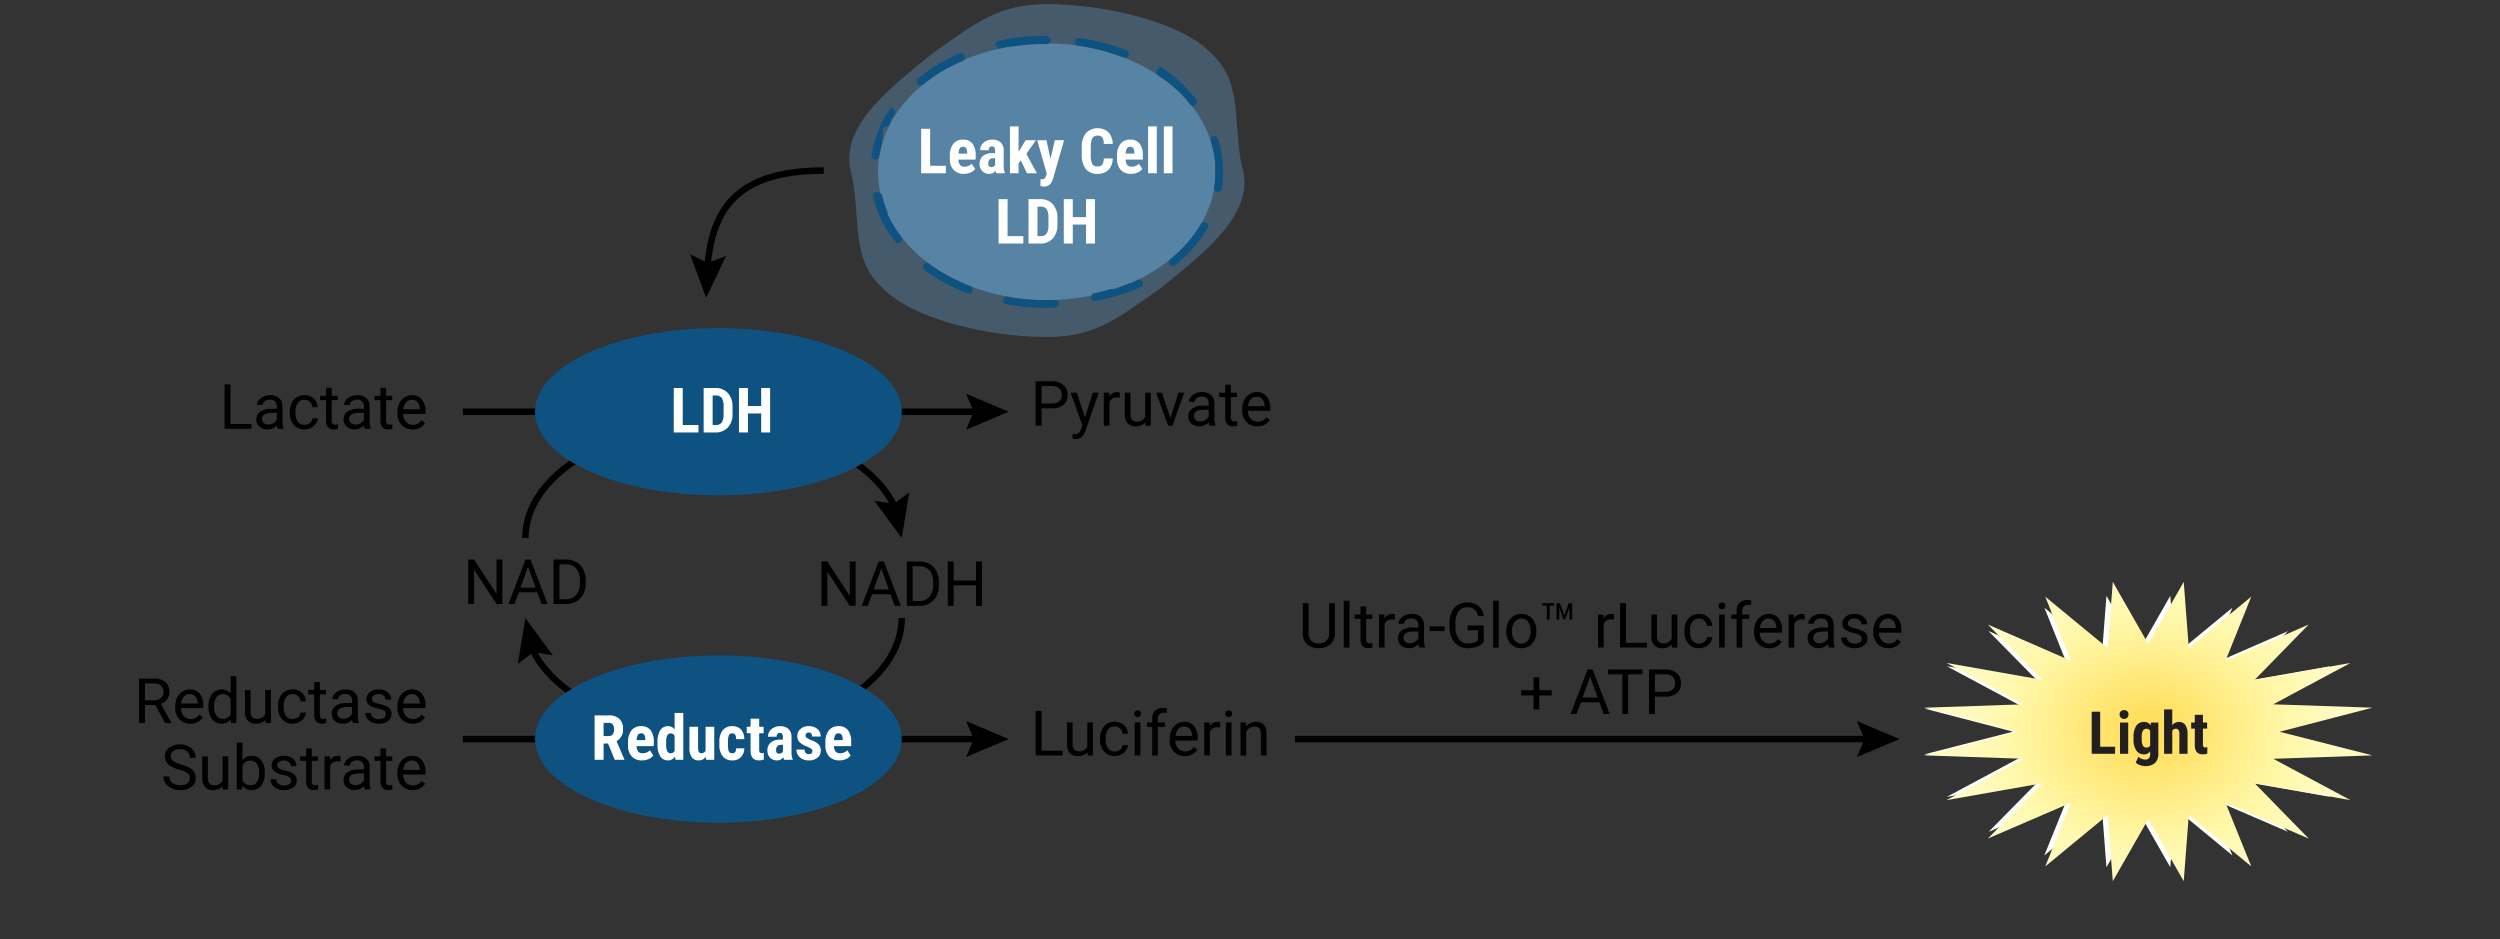 <svg xmlns="http://www.w3.org/2000/svg" xmlns:xlink="http://www.w3.org/1999/xlink" viewBox="0 0 640 240.5"><rect x="0" y="0" width="640" height="240.5" fill="#333333" stroke="none"/><defs><radialGradient id="a" cx="550.008" cy="265.139" r="48.76" gradientTransform="translate(0 -24.836) scale(1 0.8)" gradientUnits="userSpaceOnUse"><stop offset="0" stop-color="#ffdf5d"/><stop offset="0.099" stop-color="#ffdf5d"/><stop offset="0.777" stop-color="#fff9ae"/><stop offset="1" stop-color="#fffac2"/></radialGradient></defs><title>15079MA-W</title><g style="opacity:0.5"><path d="M318.2,43.669c2.922,11.763-11.68,22.412-21.145,30.121-10.9,7.708-16.655,12.476-29.068,12.476-15.319,0-34.666-4.768-41.944-12.476-8.708-7.709-5.346-18.358-8.269-30.121s11.68-22.412,21.145-30.12c10.9-7.709,16.655-12.476,29.068-12.476,15.319,0,34.666,4.767,41.944,12.476C318.635,21.257,315.274,31.907,318.2,43.669Z" style="fill:#5784a5"/></g><line x1="118.498" y1="105.404" x2="250.804" y2="105.404" style="fill:none;stroke:#000;stroke-miterlimit:10;stroke-width:1.66px"/><polygon points="247.307 110.014 249.266 105.404 247.307 100.793 258.236 105.404 247.307 110.014"/><line x1="331.514" y1="189.203" x2="478.853" y2="189.203" style="fill:none;stroke:#000;stroke-miterlimit:10;stroke-width:1.66px"/><polygon points="475.356 193.813 477.315 189.203 475.356 184.592 486.285 189.203 475.356 193.813"/><line x1="118.498" y1="189.203" x2="250.804" y2="189.203" style="fill:none;stroke:#000;stroke-miterlimit:10;stroke-width:1.66px"/><polygon points="247.307 193.813 249.266 189.203 247.307 184.592 258.236 189.203 247.307 193.813"/><path d="M219.04,155.106h-1.508l-5.726-8.765v8.765H210.3V143.731h1.508l5.742,8.805v-8.805h1.492Z"/><path d="M227.985,152.13H223.22l-1.071,2.976H220.6l4.343-11.375h1.313l4.351,11.375h-1.539Zm-4.312-1.227h3.867l-1.937-5.32Z"/><path d="M232.142,155.106V143.731h3.211a5.167,5.167,0,0,1,2.625.657,4.437,4.437,0,0,1,1.761,1.867,6.073,6.073,0,0,1,.629,2.781v.727a6.1,6.1,0,0,1-.621,2.82,4.362,4.362,0,0,1-1.773,1.859,5.489,5.489,0,0,1-2.684.664Zm1.5-10.148v8.922h1.578a3.432,3.432,0,0,0,2.7-1.079,4.459,4.459,0,0,0,.965-3.073v-.665a4.534,4.534,0,0,0-.91-3.014,3.241,3.241,0,0,0-2.582-1.091Z"/><path d="M251.376,155.106h-1.508v-5.257h-5.734v5.257h-1.5V143.731h1.5v4.891h5.734v-4.891h1.508Z"/><path d="M39.779,180.5H37.107v4.6H35.6V173.724h3.765a4.459,4.459,0,0,1,2.957.875,3.148,3.148,0,0,1,1.035,2.547A3.06,3.06,0,0,1,42.783,179a3.426,3.426,0,0,1-1.6,1.18l2.671,4.828v.094H42.248Zm-2.672-1.226h2.3a2.594,2.594,0,0,0,1.777-.58,1.958,1.958,0,0,0,.661-1.549,2.066,2.066,0,0,0-.629-1.621,2.673,2.673,0,0,0-1.817-.571h-2.3Z"/><path d="M48.74,185.255a3.692,3.692,0,0,1-2.8-1.129,4.192,4.192,0,0,1-1.078-3.02v-.265a5.062,5.062,0,0,1,.481-2.246,3.745,3.745,0,0,1,1.343-1.547,3.386,3.386,0,0,1,1.872-.559,3.169,3.169,0,0,1,2.562,1.086,4.706,4.706,0,0,1,.914,3.11v.6H46.311a3,3,0,0,0,.73,2.02,2.3,2.3,0,0,0,1.777.769,2.519,2.519,0,0,0,1.3-.312,3.273,3.273,0,0,0,.93-.828l.883.687A3.55,3.55,0,0,1,48.74,185.255Zm-.179-7.578a1.927,1.927,0,0,0-1.469.636,3.1,3.1,0,0,0-.735,1.786h4.235v-.11A2.758,2.758,0,0,0,50,178.282,1.816,1.816,0,0,0,48.561,177.677Z"/><path d="M53.357,180.8a4.955,4.955,0,0,1,.922-3.129,3.136,3.136,0,0,1,4.766-.168V173.1H60.49v12H59.162l-.07-.907a2.942,2.942,0,0,1-2.414,1.063,2.887,2.887,0,0,1-2.395-1.2,5.01,5.01,0,0,1-.926-3.141Zm1.446.164a3.75,3.75,0,0,0,.593,2.25,1.919,1.919,0,0,0,1.641.812,2.108,2.108,0,0,0,2.008-1.234v-3.883a2.125,2.125,0,0,0-1.992-1.195,1.929,1.929,0,0,0-1.657.82A4.128,4.128,0,0,0,54.8,180.966Z"/><path d="M67.951,184.263a3.07,3.07,0,0,1-2.476.992,2.628,2.628,0,0,1-2.059-.785,3.4,3.4,0,0,1-.715-2.324v-5.5h1.445v5.46q0,1.923,1.563,1.922a2.163,2.163,0,0,0,2.2-1.234v-6.148h1.445V185.1H67.982Z"/><path d="M74.943,184.075a2.081,2.081,0,0,0,1.352-.469,1.651,1.651,0,0,0,.641-1.171H78.3a2.629,2.629,0,0,1-.5,1.382,3.293,3.293,0,0,1-1.231,1.047,3.544,3.544,0,0,1-1.629.391A3.483,3.483,0,0,1,72.2,184.1a4.6,4.6,0,0,1-1.019-3.153v-.242a5.087,5.087,0,0,1,.453-2.195,3.442,3.442,0,0,1,1.3-1.492,3.7,3.7,0,0,1,2-.532,3.391,3.391,0,0,1,2.363.852,3.048,3.048,0,0,1,1,2.211H76.936a1.993,1.993,0,0,0-.622-1.348,1.933,1.933,0,0,0-1.378-.527,2.02,2.02,0,0,0-1.707.793,3.722,3.722,0,0,0-.606,2.293v.273a3.643,3.643,0,0,0,.6,2.25A2.03,2.03,0,0,0,74.943,184.075Z"/><path d="M81.889,174.6v2.047h1.578v1.117H81.889v5.249a1.17,1.17,0,0,0,.211.762.886.886,0,0,0,.718.254,3.53,3.53,0,0,0,.688-.093V185.1a4.241,4.241,0,0,1-1.11.155,1.8,1.8,0,0,1-1.46-.586,2.513,2.513,0,0,1-.493-1.664v-5.242H78.9v-1.117h1.539V174.6Z"/><path d="M90.373,185.1a3.052,3.052,0,0,1-.2-.891,3.225,3.225,0,0,1-2.406,1.047,2.98,2.98,0,0,1-2.051-.707,2.287,2.287,0,0,1-.8-1.793,2.391,2.391,0,0,1,1-2.051,4.731,4.731,0,0,1,2.824-.73h1.406v-.664a1.623,1.623,0,0,0-.453-1.207,1.818,1.818,0,0,0-1.336-.45,2.107,2.107,0,0,0-1.3.391,1.15,1.15,0,0,0-.524.945H85.084a1.989,1.989,0,0,1,.449-1.222,3.072,3.072,0,0,1,1.219-.934,4.1,4.1,0,0,1,1.691-.344,3.341,3.341,0,0,1,2.289.731,2.635,2.635,0,0,1,.86,2.011v3.891a4.738,4.738,0,0,0,.3,1.852v.125Zm-2.4-1.1a2.545,2.545,0,0,0,1.289-.351,2.13,2.13,0,0,0,.882-.915V181H89.014q-2.657,0-2.657,1.555a1.312,1.312,0,0,0,.454,1.062A1.734,1.734,0,0,0,87.975,184Z"/><path d="M98.779,182.856a1.066,1.066,0,0,0-.441-.91,4.259,4.259,0,0,0-1.539-.558,7.281,7.281,0,0,1-1.742-.563,2.473,2.473,0,0,1-.953-.781,1.858,1.858,0,0,1-.309-1.078,2.194,2.194,0,0,1,.879-1.758,3.432,3.432,0,0,1,2.246-.719,3.538,3.538,0,0,1,2.332.742,2.36,2.36,0,0,1,.894,1.9H98.693a1.306,1.306,0,0,0-.5-1.024,1.888,1.888,0,0,0-1.269-.429,1.974,1.974,0,0,0-1.234.344,1.081,1.081,0,0,0-.446.9.877.877,0,0,0,.414.789,5.085,5.085,0,0,0,1.5.508,7.762,7.762,0,0,1,1.754.578,2.558,2.558,0,0,1,1,.809,1.988,1.988,0,0,1,.325,1.152,2.163,2.163,0,0,1-.907,1.816,3.8,3.8,0,0,1-2.351.684,4.264,4.264,0,0,1-1.8-.359,2.929,2.929,0,0,1-1.223-1,2.423,2.423,0,0,1-.441-1.395h1.445a1.5,1.5,0,0,0,.582,1.152,2.252,2.252,0,0,0,1.434.426,2.325,2.325,0,0,0,1.316-.332A1.018,1.018,0,0,0,98.779,182.856Z"/><path d="M105.615,185.255a3.692,3.692,0,0,1-2.8-1.129,4.192,4.192,0,0,1-1.078-3.02v-.265a5.062,5.062,0,0,1,.481-2.246,3.745,3.745,0,0,1,1.343-1.547,3.386,3.386,0,0,1,1.872-.559A3.169,3.169,0,0,1,108,177.575a4.706,4.706,0,0,1,.914,3.11v.6h-5.726a3,3,0,0,0,.73,2.02,2.3,2.3,0,0,0,1.777.769,2.519,2.519,0,0,0,1.3-.312,3.273,3.273,0,0,0,.93-.828l.883.687A3.55,3.55,0,0,1,105.615,185.255Zm-.179-7.578a1.927,1.927,0,0,0-1.469.636,3.1,3.1,0,0,0-.735,1.786h4.235v-.11a2.758,2.758,0,0,0-.594-1.707A1.816,1.816,0,0,0,105.436,177.677Z"/><path d="M45.889,197.028a7.043,7.043,0,0,1-2.809-1.363,2.6,2.6,0,0,1-.879-2,2.752,2.752,0,0,1,1.074-2.223,4.268,4.268,0,0,1,2.793-.879,4.66,4.66,0,0,1,2.09.454,3.431,3.431,0,0,1,1.422,1.25,3.2,3.2,0,0,1,.5,1.742H48.576a2.081,2.081,0,0,0-.656-1.627,2.669,2.669,0,0,0-1.852-.592,2.732,2.732,0,0,0-1.73.489,1.632,1.632,0,0,0-.621,1.358,1.467,1.467,0,0,0,.59,1.178,5.759,5.759,0,0,0,2.007.88,9.359,9.359,0,0,1,2.219.88,3.367,3.367,0,0,1,1.188,1.121,2.86,2.86,0,0,1,.386,1.508,2.657,2.657,0,0,1-1.078,2.215,4.592,4.592,0,0,1-2.883.832,5.353,5.353,0,0,1-2.187-.449,3.683,3.683,0,0,1-1.566-1.231,3,3,0,0,1-.551-1.773H43.35a1.962,1.962,0,0,0,.761,1.629,3.21,3.21,0,0,0,2.035.6,2.95,2.95,0,0,0,1.821-.484,1.573,1.573,0,0,0,.633-1.32,1.546,1.546,0,0,0-.586-1.293A6.753,6.753,0,0,0,45.889,197.028Z"/><path d="M57.021,201.263a3.07,3.07,0,0,1-2.476.992,2.631,2.631,0,0,1-2.059-.785,3.4,3.4,0,0,1-.715-2.324v-5.5h1.446v5.46q0,1.923,1.562,1.922a2.163,2.163,0,0,0,2.2-1.234v-6.148h1.446V202.1H57.053Z"/><path d="M67.779,197.966a5.03,5.03,0,0,1-.89,3.113,2.847,2.847,0,0,1-2.391,1.176,2.948,2.948,0,0,1-2.477-1.133l-.07.977H60.623v-12h1.445v4.476a2.932,2.932,0,0,1,2.414-1.086,2.863,2.863,0,0,1,2.418,1.164,5.18,5.18,0,0,1,.879,3.188Zm-1.445-.164a3.9,3.9,0,0,0-.57-2.281,1.889,1.889,0,0,0-1.641-.8,2.123,2.123,0,0,0-2.055,1.328V199.7a2.181,2.181,0,0,0,2.071,1.328,1.879,1.879,0,0,0,1.617-.8A4.156,4.156,0,0,0,66.334,197.8Z"/><path d="M74.521,199.856a1.066,1.066,0,0,0-.441-.91,4.252,4.252,0,0,0-1.539-.558,7.3,7.3,0,0,1-1.742-.563,2.473,2.473,0,0,1-.953-.781,1.866,1.866,0,0,1-.309-1.078,2.194,2.194,0,0,1,.879-1.758,3.432,3.432,0,0,1,2.246-.719,3.538,3.538,0,0,1,2.332.742,2.361,2.361,0,0,1,.895,1.9H74.436a1.306,1.306,0,0,0-.5-1.024,1.892,1.892,0,0,0-1.27-.429,1.976,1.976,0,0,0-1.234.344,1.081,1.081,0,0,0-.446.9.877.877,0,0,0,.414.789,5.083,5.083,0,0,0,1.5.508,7.769,7.769,0,0,1,1.753.578,2.569,2.569,0,0,1,1,.809,2,2,0,0,1,.324,1.152,2.162,2.162,0,0,1-.906,1.816,3.8,3.8,0,0,1-2.352.684,4.267,4.267,0,0,1-1.8-.359,2.929,2.929,0,0,1-1.223-1,2.423,2.423,0,0,1-.441-1.395h1.445a1.5,1.5,0,0,0,.582,1.152,2.252,2.252,0,0,0,1.434.426,2.325,2.325,0,0,0,1.316-.332A1.018,1.018,0,0,0,74.521,199.856Z"/><path d="M79.811,191.6v2.047h1.578v1.117H79.811v5.249a1.176,1.176,0,0,0,.21.762.89.89,0,0,0,.719.254,3.53,3.53,0,0,0,.688-.093V202.1a4.241,4.241,0,0,1-1.11.155,1.8,1.8,0,0,1-1.461-.586,2.518,2.518,0,0,1-.492-1.664v-5.242H76.826v-1.117h1.539V191.6Z"/><path d="M87.162,194.942a4.39,4.39,0,0,0-.711-.054,1.906,1.906,0,0,0-1.93,1.211v6H83.076v-8.453h1.406l.024.976a2.249,2.249,0,0,1,2.015-1.133,1.474,1.474,0,0,1,.641.11Z"/><path d="M93.4,202.1a3.052,3.052,0,0,1-.2-.891,3.225,3.225,0,0,1-2.406,1.047,2.982,2.982,0,0,1-2.051-.707,2.286,2.286,0,0,1-.8-1.793,2.39,2.39,0,0,1,1-2.051,4.734,4.734,0,0,1,2.825-.73H93.17v-.664a1.623,1.623,0,0,0-.453-1.207,1.82,1.82,0,0,0-1.336-.45,2.11,2.11,0,0,0-1.3.391,1.152,1.152,0,0,0-.523.945H88.107a1.99,1.99,0,0,1,.45-1.222,3.062,3.062,0,0,1,1.218-.934,4.1,4.1,0,0,1,1.692-.344,3.343,3.343,0,0,1,2.289.731,2.634,2.634,0,0,1,.859,2.011v3.891a4.756,4.756,0,0,0,.3,1.852v.125ZM91,201a2.543,2.543,0,0,0,1.289-.351,2.138,2.138,0,0,0,.883-.915V198H92.037q-2.656,0-2.656,1.555a1.315,1.315,0,0,0,.453,1.062A1.737,1.737,0,0,0,91,201Z"/><path d="M98.842,191.6v2.047h1.578v1.117H98.842v5.249a1.17,1.17,0,0,0,.211.762.887.887,0,0,0,.718.254,3.53,3.53,0,0,0,.688-.093V202.1a4.234,4.234,0,0,1-1.109.155,1.8,1.8,0,0,1-1.461-.586,2.518,2.518,0,0,1-.493-1.664v-5.242H95.857v-1.117H97.4V191.6Z"/><path d="M105.615,202.255a3.692,3.692,0,0,1-2.8-1.129,4.192,4.192,0,0,1-1.078-3.02v-.265a5.062,5.062,0,0,1,.481-2.246,3.745,3.745,0,0,1,1.343-1.547,3.386,3.386,0,0,1,1.872-.559A3.169,3.169,0,0,1,108,194.575a4.706,4.706,0,0,1,.914,3.11v.6h-5.726a3,3,0,0,0,.73,2.02,2.3,2.3,0,0,0,1.777.769,2.519,2.519,0,0,0,1.3-.312,3.273,3.273,0,0,0,.93-.828l.883.687A3.55,3.55,0,0,1,105.615,202.255Zm-.179-7.578a1.927,1.927,0,0,0-1.469.636,3.1,3.1,0,0,0-.735,1.786h4.235v-.11a2.758,2.758,0,0,0-.594-1.707A1.816,1.816,0,0,0,105.436,194.677Z"/><path d="M59,108.548h5.391v1.226h-6.9V98.4H59Z"/><path d="M71.092,109.774a2.97,2.97,0,0,1-.2-.89,3.225,3.225,0,0,1-2.407,1.047,2.983,2.983,0,0,1-2.05-.707,2.285,2.285,0,0,1-.8-1.793,2.389,2.389,0,0,1,1-2.051,4.731,4.731,0,0,1,2.824-.731h1.406v-.664a1.625,1.625,0,0,0-.453-1.207,1.822,1.822,0,0,0-1.336-.449,2.106,2.106,0,0,0-1.3.391,1.149,1.149,0,0,0-.523.945H65.8a1.993,1.993,0,0,1,.449-1.223,3.063,3.063,0,0,1,1.219-.933,4.1,4.1,0,0,1,1.691-.344,3.341,3.341,0,0,1,2.289.731,2.635,2.635,0,0,1,.86,2.011V107.8a4.753,4.753,0,0,0,.3,1.851v.125Zm-2.4-1.1a2.534,2.534,0,0,0,1.289-.352,2.119,2.119,0,0,0,.883-.914v-1.734H69.732q-2.656,0-2.656,1.555a1.315,1.315,0,0,0,.453,1.062A1.742,1.742,0,0,0,68.693,108.673Z"/><path d="M77.967,108.751a2.078,2.078,0,0,0,1.351-.469,1.648,1.648,0,0,0,.641-1.172h1.367a2.62,2.62,0,0,1-.5,1.383,3.289,3.289,0,0,1-1.23,1.047,3.556,3.556,0,0,1-1.629.391,3.478,3.478,0,0,1-2.746-1.153,4.588,4.588,0,0,1-1.02-3.152v-.242a5.094,5.094,0,0,1,.453-2.2,3.46,3.46,0,0,1,1.3-1.492,3.7,3.7,0,0,1,2-.531,3.389,3.389,0,0,1,2.363.852,3.041,3.041,0,0,1,1,2.211H79.959a1.994,1.994,0,0,0-.621-1.348,1.931,1.931,0,0,0-1.379-.527,2.022,2.022,0,0,0-1.707.793,3.717,3.717,0,0,0-.606,2.292v.274a3.65,3.65,0,0,0,.6,2.25A2.033,2.033,0,0,0,77.967,108.751Z"/><path d="M84.912,99.274v2.047H86.49v1.117H84.912v5.25a1.172,1.172,0,0,0,.211.762.89.89,0,0,0,.719.254,3.47,3.47,0,0,0,.687-.094v1.165a4.2,4.2,0,0,1-1.109.156,1.8,1.8,0,0,1-1.461-.586,2.52,2.52,0,0,1-.492-1.664v-5.243H81.928v-1.117h1.539V99.274Z"/><path d="M93.4,109.774a3.035,3.035,0,0,1-.2-.89,3.225,3.225,0,0,1-2.406,1.047,2.987,2.987,0,0,1-2.051-.707,2.287,2.287,0,0,1-.8-1.793,2.39,2.39,0,0,1,1-2.051,4.734,4.734,0,0,1,2.825-.731H93.17v-.664a1.625,1.625,0,0,0-.453-1.207,1.824,1.824,0,0,0-1.336-.449,2.1,2.1,0,0,0-1.3.391,1.149,1.149,0,0,0-.523.945H88.107a2,2,0,0,1,.45-1.223,3.06,3.06,0,0,1,1.218-.933,4.1,4.1,0,0,1,1.692-.344,3.343,3.343,0,0,1,2.289.731,2.634,2.634,0,0,1,.859,2.011V107.8a4.751,4.751,0,0,0,.3,1.851v.125Zm-2.4-1.1a2.534,2.534,0,0,0,1.289-.352,2.13,2.13,0,0,0,.883-.914v-1.734H92.037q-2.656,0-2.656,1.555a1.315,1.315,0,0,0,.453,1.062A1.742,1.742,0,0,0,91,108.673Z"/><path d="M98.842,99.274v2.047h1.578v1.117H98.842v5.25a1.172,1.172,0,0,0,.211.762.887.887,0,0,0,.718.254,3.469,3.469,0,0,0,.688-.094v1.165a4.2,4.2,0,0,1-1.109.156,1.8,1.8,0,0,1-1.461-.586,2.52,2.52,0,0,1-.493-1.664v-5.243H95.857v-1.117H97.4V99.274Z"/><path d="M105.615,109.931a3.692,3.692,0,0,1-2.8-1.129,4.194,4.194,0,0,1-1.078-3.02v-.265a5.062,5.062,0,0,1,.481-2.246,3.745,3.745,0,0,1,1.343-1.547,3.386,3.386,0,0,1,1.872-.559A3.165,3.165,0,0,1,108,102.251a4.7,4.7,0,0,1,.914,3.109v.6h-5.726a3,3,0,0,0,.73,2.019,2.293,2.293,0,0,0,1.777.77,2.509,2.509,0,0,0,1.3-.313,3.258,3.258,0,0,0,.93-.828l.883.688A3.55,3.55,0,0,1,105.615,109.931Zm-.179-7.578a1.927,1.927,0,0,0-1.469.636,3.1,3.1,0,0,0-.735,1.785h4.235v-.109a2.758,2.758,0,0,0-.594-1.707A1.816,1.816,0,0,0,105.436,102.353Z"/><path d="M266.642,192.17h5.391V193.4h-6.9V182.022h1.508Z"/><path d="M278.392,192.561a3.067,3.067,0,0,1-2.476.992,2.625,2.625,0,0,1-2.059-.785,3.393,3.393,0,0,1-.715-2.324v-5.5h1.445v5.461q0,1.922,1.563,1.922a2.163,2.163,0,0,0,2.2-1.235v-6.148H279.8V193.4h-1.375Z"/><path d="M285.384,192.374a2.086,2.086,0,0,0,1.352-.469,1.652,1.652,0,0,0,.64-1.172h1.368a2.635,2.635,0,0,1-.5,1.383,3.311,3.311,0,0,1-1.231,1.047,3.555,3.555,0,0,1-1.629.39,3.483,3.483,0,0,1-2.746-1.152,4.587,4.587,0,0,1-1.019-3.152v-.243a5.093,5.093,0,0,1,.453-2.195,3.442,3.442,0,0,1,1.3-1.492,3.693,3.693,0,0,1,2-.531,3.4,3.4,0,0,1,2.364.851,3.048,3.048,0,0,1,1,2.211h-1.368a2,2,0,0,0-.621-1.348,1.934,1.934,0,0,0-1.379-.527,2.025,2.025,0,0,0-1.707.793,3.729,3.729,0,0,0-.6,2.293v.273a3.639,3.639,0,0,0,.6,2.25A2.028,2.028,0,0,0,285.384,192.374Z"/><path d="M290.376,182.7a.864.864,0,0,1,.215-.594.809.809,0,0,1,.637-.242.822.822,0,0,1,.641.242.857.857,0,0,1,.218.594.856.856,0,1,1-1.711,0Zm1.563,10.695h-1.445v-8.453h1.445Z"/><path d="M294.962,193.4v-7.336h-1.336v-1.117h1.336v-.867a2.88,2.88,0,0,1,.727-2.1,2.743,2.743,0,0,1,2.055-.742,3.815,3.815,0,0,1,.992.132l-.078,1.165a4.149,4.149,0,0,0-.782-.071,1.409,1.409,0,0,0-1.085.412,1.665,1.665,0,0,0-.383,1.179v.894h1.8v1.117h-1.8V193.4Z"/><path d="M303.314,193.553a3.692,3.692,0,0,1-2.8-1.129,4.186,4.186,0,0,1-1.078-3.019v-.266a5.078,5.078,0,0,1,.48-2.246,3.76,3.76,0,0,1,1.344-1.547,3.379,3.379,0,0,1,1.871-.558,3.168,3.168,0,0,1,2.563,1.086,4.7,4.7,0,0,1,.914,3.109v.6h-5.727a3,3,0,0,0,.731,2.02,2.3,2.3,0,0,0,1.777.77,2.514,2.514,0,0,0,1.3-.313,3.258,3.258,0,0,0,.93-.828l.882.687A3.548,3.548,0,0,1,303.314,193.553Zm-.18-7.578a1.927,1.927,0,0,0-1.468.637,3.1,3.1,0,0,0-.735,1.785h4.235v-.109a2.753,2.753,0,0,0-.594-1.707A1.817,1.817,0,0,0,303.134,185.975Z"/><path d="M312.369,186.241a4.386,4.386,0,0,0-.711-.055,1.9,1.9,0,0,0-1.93,1.211v6h-1.445v-8.453h1.406l.023.976a2.253,2.253,0,0,1,2.016-1.132,1.479,1.479,0,0,1,.641.109Z"/><path d="M313.705,182.7a.86.86,0,0,1,.215-.594.806.806,0,0,1,.637-.242.82.82,0,0,1,.64.242.854.854,0,0,1,.219.594.856.856,0,1,1-1.711,0Zm1.563,10.695h-1.446v-8.453h1.446Z"/><path d="M318.947,184.944l.047,1.062a3.08,3.08,0,0,1,2.531-1.218q2.681,0,2.7,3.023V193.4h-1.446V187.8a1.947,1.947,0,0,0-.418-1.351,1.673,1.673,0,0,0-1.277-.438,2.082,2.082,0,0,0-1.234.375,2.539,2.539,0,0,0-.829.985V193.4H317.58v-8.453Z"/><path d="M266.634,104.529v4.453h-1.5V97.607h4.2a4.212,4.212,0,0,1,2.925.954,3.229,3.229,0,0,1,1.059,2.523,3.189,3.189,0,0,1-1.035,2.551,4.408,4.408,0,0,1-2.965.894Zm0-1.226h2.7a2.691,2.691,0,0,0,1.843-.568,2.073,2.073,0,0,0,.641-1.639,2.143,2.143,0,0,0-.641-1.628,2.526,2.526,0,0,0-1.757-.634h-2.782Z"/><path d="M277.767,106.865l1.969-6.336h1.547l-3.4,9.758q-.789,2.109-2.508,2.109l-.273-.023-.539-.1V111.1l.391.031a1.921,1.921,0,0,0,1.144-.3,2.145,2.145,0,0,0,.676-1.086l.32-.859-3.015-8.36h1.578Z"/><path d="M286.658,101.826a4.386,4.386,0,0,0-.711-.055,1.9,1.9,0,0,0-1.93,1.211v6h-1.445v-8.453h1.406l.023.977a2.252,2.252,0,0,1,2.016-1.133,1.494,1.494,0,0,1,.641.109Z"/><path d="M293.205,108.146a3.071,3.071,0,0,1-2.477.993,2.631,2.631,0,0,1-2.059-.785,3.4,3.4,0,0,1-.714-2.325v-5.5H289.4v5.461q0,1.922,1.562,1.922a2.165,2.165,0,0,0,2.2-1.234v-6.149h1.445v8.453h-1.375Z"/><path d="M299.6,107.021l2.094-6.492h1.477l-3.032,8.453h-1.1l-3.063-8.453h1.477Z"/><path d="M309.658,108.982a2.97,2.97,0,0,1-.2-.89,3.227,3.227,0,0,1-2.407,1.047,2.983,2.983,0,0,1-2.05-.707,2.285,2.285,0,0,1-.8-1.793,2.389,2.389,0,0,1,1-2.051,4.731,4.731,0,0,1,2.824-.731h1.406v-.664a1.625,1.625,0,0,0-.453-1.207,1.824,1.824,0,0,0-1.336-.449,2.1,2.1,0,0,0-1.3.391,1.149,1.149,0,0,0-.523.945h-1.453a1.993,1.993,0,0,1,.449-1.223,3.056,3.056,0,0,1,1.219-.933,4.1,4.1,0,0,1,1.691-.344,3.341,3.341,0,0,1,2.289.731,2.634,2.634,0,0,1,.859,2.011v3.891a4.751,4.751,0,0,0,.3,1.851v.125Zm-2.4-1.1a2.534,2.534,0,0,0,1.289-.352,2.119,2.119,0,0,0,.883-.914v-1.734H308.3q-2.657,0-2.656,1.555a1.315,1.315,0,0,0,.453,1.062A1.742,1.742,0,0,0,307.259,107.881Z"/><path d="M315.1,98.482v2.047h1.578v1.117H315.1v5.25a1.178,1.178,0,0,0,.21.762.89.89,0,0,0,.719.254,3.478,3.478,0,0,0,.688-.094v1.165a4.2,4.2,0,0,1-1.11.156,1.8,1.8,0,0,1-1.461-.586,2.52,2.52,0,0,1-.492-1.664v-5.243h-1.539v-1.117h1.539V98.482Z"/><path d="M321.877,109.139a3.691,3.691,0,0,1-2.8-1.129A4.19,4.19,0,0,1,318,104.99v-.265a5.075,5.075,0,0,1,.48-2.246,3.747,3.747,0,0,1,1.344-1.547,3.38,3.38,0,0,1,1.871-.559,3.168,3.168,0,0,1,2.563,1.086,4.7,4.7,0,0,1,.914,3.109v.6h-5.727a3,3,0,0,0,.731,2.019,2.292,2.292,0,0,0,1.777.77,2.514,2.514,0,0,0,1.3-.313,3.271,3.271,0,0,0,.93-.828l.882.688A3.55,3.55,0,0,1,321.877,109.139Zm-.18-7.578a1.925,1.925,0,0,0-1.468.636,3.092,3.092,0,0,0-.735,1.785h4.235v-.109a2.764,2.764,0,0,0-.594-1.707A1.819,1.819,0,0,0,321.7,101.561Z"/><path d="M341.75,154.4v7.734a3.632,3.632,0,0,1-1.012,2.633,4.073,4.073,0,0,1-2.722,1.148l-.4.016a4.254,4.254,0,0,1-2.976-1.008,3.594,3.594,0,0,1-1.125-2.773V154.4H335v7.7a2.373,2.373,0,0,0,2.617,2.6,2.631,2.631,0,0,0,1.949-.68,2.6,2.6,0,0,0,.676-1.914V154.4Z"/><path d="M345.461,165.777h-1.445v-12h1.445Z"/><path d="M349.734,155.277v2.047h1.578v1.117h-1.578v5.249a1.179,1.179,0,0,0,.211.763.89.89,0,0,0,.719.254,3.556,3.556,0,0,0,.688-.094v1.165a4.241,4.241,0,0,1-1.11.155,1.8,1.8,0,0,1-1.461-.586,2.516,2.516,0,0,1-.492-1.664v-5.242H346.75v-1.117h1.539v-2.047Z"/><path d="M357.086,158.621a4.276,4.276,0,0,0-.711-.055,1.9,1.9,0,0,0-1.93,1.211v6H353v-8.453h1.406l.024.976a2.249,2.249,0,0,1,2.015-1.133,1.477,1.477,0,0,1,.641.11Z"/><path d="M363.32,165.777a3.019,3.019,0,0,1-.2-.891,3.225,3.225,0,0,1-2.406,1.047,2.979,2.979,0,0,1-2.051-.707,2.287,2.287,0,0,1-.8-1.793,2.39,2.39,0,0,1,1-2.051,4.741,4.741,0,0,1,2.825-.73h1.406v-.664a1.628,1.628,0,0,0-.453-1.207,1.821,1.821,0,0,0-1.336-.449,2.108,2.108,0,0,0-1.3.39,1.15,1.15,0,0,0-.524.945h-1.453a2,2,0,0,1,.449-1.222,3.074,3.074,0,0,1,1.219-.934,4.1,4.1,0,0,1,1.692-.344,3.345,3.345,0,0,1,2.289.731,2.64,2.64,0,0,1,.859,2.012v3.89a4.753,4.753,0,0,0,.3,1.852v.125Zm-2.4-1.1a2.543,2.543,0,0,0,1.289-.351,2.136,2.136,0,0,0,.883-.914v-1.735h-1.133q-2.658,0-2.656,1.555a1.31,1.31,0,0,0,.453,1.062A1.735,1.735,0,0,0,360.922,164.675Z"/><path d="M369.812,161.535H366v-1.18h3.812Z"/><path d="M379.844,164.285a3.468,3.468,0,0,1-1.614,1.238,6.527,6.527,0,0,1-2.41.41,4.669,4.669,0,0,1-2.468-.652,4.334,4.334,0,0,1-1.668-1.856,6.386,6.386,0,0,1-.606-2.789v-.992a5.985,5.985,0,0,1,1.2-3.984,4.177,4.177,0,0,1,3.371-1.414,4.318,4.318,0,0,1,2.868.91,3.973,3.973,0,0,1,1.328,2.582h-1.5a2.482,2.482,0,0,0-2.688-2.266,2.655,2.655,0,0,0-2.285,1.06,5.172,5.172,0,0,0-.785,3.069v.93a4.845,4.845,0,0,0,.875,3.046,2.836,2.836,0,0,0,2.367,1.13,5.256,5.256,0,0,0,1.477-.187,2.293,2.293,0,0,0,1.047-.632v-2.549h-2.633v-1.226h4.125Z"/><path d="M383.688,165.777h-1.446v-12h1.446Z"/><path d="M385.617,161.472a4.984,4.984,0,0,1,.488-2.234,3.645,3.645,0,0,1,1.36-1.531,3.692,3.692,0,0,1,1.988-.54,3.565,3.565,0,0,1,2.793,1.2,4.6,4.6,0,0,1,1.066,3.179v.1a5.05,5.05,0,0,1-.472,2.215,3.589,3.589,0,0,1-1.352,1.527,3.739,3.739,0,0,1-2.019.547,3.553,3.553,0,0,1-2.785-1.195,4.576,4.576,0,0,1-1.067-3.164Zm1.453.172a3.61,3.61,0,0,0,.653,2.258,2.211,2.211,0,0,0,3.5-.012,3.961,3.961,0,0,0,.648-2.418,3.618,3.618,0,0,0-.66-2.254,2.1,2.1,0,0,0-1.754-.863,2.073,2.073,0,0,0-1.726.852A3.919,3.919,0,0,0,387.07,161.644Z"/><path d="M397.852,155.035H396.7V158.6h-.711v-3.562h-1.156V154.4h3.016Zm3.914.484-1.094,3.078h-.406l-1.094-3.07v3.07h-.7v-4.2h.875l1.125,3.117,1.125-3.117h.875v4.2h-.7Z"/><path d="M413.18,158.621a4.276,4.276,0,0,0-.711-.055,1.9,1.9,0,0,0-1.93,1.211v6h-1.445v-8.453H410.5l.023.976a2.252,2.252,0,0,1,2.016-1.133,1.48,1.48,0,0,1,.641.11Z"/><path d="M416.242,164.55h5.391v1.227h-6.9V154.4h1.508Z"/><path d="M427.992,164.941a3.067,3.067,0,0,1-2.476.992,2.628,2.628,0,0,1-2.059-.785,3.393,3.393,0,0,1-.715-2.324v-5.5h1.446v5.461q0,1.922,1.562,1.922a2.164,2.164,0,0,0,2.2-1.235v-6.148H429.4v8.453h-1.375Z"/><path d="M434.984,164.753a2.086,2.086,0,0,0,1.352-.468,1.653,1.653,0,0,0,.641-1.172h1.367a2.643,2.643,0,0,1-.5,1.383,3.3,3.3,0,0,1-1.231,1.046,3.544,3.544,0,0,1-1.629.391,3.483,3.483,0,0,1-2.746-1.152,4.593,4.593,0,0,1-1.019-3.153v-.242a5.075,5.075,0,0,1,.453-2.195,3.442,3.442,0,0,1,1.3-1.492,3.692,3.692,0,0,1,2-.532,3.4,3.4,0,0,1,2.363.852,3.048,3.048,0,0,1,1,2.211h-1.367a1.993,1.993,0,0,0-.622-1.348,1.935,1.935,0,0,0-1.378-.527,2.023,2.023,0,0,0-1.707.793,3.716,3.716,0,0,0-.606,2.293v.273a3.643,3.643,0,0,0,.6,2.25A2.027,2.027,0,0,0,434.984,164.753Z"/><path d="M439.977,155.082a.862.862,0,0,1,.214-.594.809.809,0,0,1,.637-.242.824.824,0,0,1,.641.242.856.856,0,0,1,.219.594.856.856,0,1,1-1.711,0Zm1.562,10.695h-1.445v-8.453h1.445Z"/><path d="M444.562,165.777v-7.336h-1.335v-1.117h1.335v-.867a2.88,2.88,0,0,1,.727-2.1,2.743,2.743,0,0,1,2.055-.742,3.815,3.815,0,0,1,.992.132l-.078,1.165a4.146,4.146,0,0,0-.781-.071,1.411,1.411,0,0,0-1.086.412,1.663,1.663,0,0,0-.383,1.179v.894h1.8v1.117h-1.8v7.336Z"/><path d="M452.914,165.933a3.692,3.692,0,0,1-2.8-1.129,4.187,4.187,0,0,1-1.078-3.019v-.266a5.065,5.065,0,0,1,.481-2.246,3.744,3.744,0,0,1,1.343-1.547,3.38,3.38,0,0,1,1.871-.559,3.169,3.169,0,0,1,2.563,1.086,4.707,4.707,0,0,1,.914,3.11v.6h-5.727a3,3,0,0,0,.731,2.02,2.294,2.294,0,0,0,1.777.769,2.522,2.522,0,0,0,1.3-.312,3.258,3.258,0,0,0,.93-.828l.883.687A3.551,3.551,0,0,1,452.914,165.933Zm-.18-7.578a1.922,1.922,0,0,0-1.468.637,3.089,3.089,0,0,0-.735,1.785h4.235v-.11a2.764,2.764,0,0,0-.594-1.707A1.819,1.819,0,0,0,452.734,158.355Z"/><path d="M461.969,158.621a4.276,4.276,0,0,0-.711-.055,1.9,1.9,0,0,0-1.93,1.211v6h-1.445v-8.453h1.406l.023.976a2.252,2.252,0,0,1,2.016-1.133,1.48,1.48,0,0,1,.641.11Z"/><path d="M468.2,165.777a3.019,3.019,0,0,1-.2-.891,3.226,3.226,0,0,1-2.406,1.047,2.979,2.979,0,0,1-2.051-.707,2.287,2.287,0,0,1-.8-1.793,2.39,2.39,0,0,1,1-2.051,4.738,4.738,0,0,1,2.824-.73h1.407v-.664a1.625,1.625,0,0,0-.454-1.207,1.819,1.819,0,0,0-1.335-.449,2.108,2.108,0,0,0-1.3.39,1.15,1.15,0,0,0-.524.945h-1.453a1.991,1.991,0,0,1,.449-1.222,3.067,3.067,0,0,1,1.219-.934,4.1,4.1,0,0,1,1.691-.344,3.341,3.341,0,0,1,2.289.731,2.641,2.641,0,0,1,.86,2.012v3.89a4.753,4.753,0,0,0,.3,1.852v.125Zm-2.4-1.1a2.543,2.543,0,0,0,1.289-.351,2.136,2.136,0,0,0,.883-.914v-1.735h-1.133q-2.658,0-2.656,1.555a1.31,1.31,0,0,0,.453,1.062A1.734,1.734,0,0,0,465.805,164.675Z"/><path d="M476.609,163.535a1.063,1.063,0,0,0-.441-.91,4.257,4.257,0,0,0-1.539-.559,7.222,7.222,0,0,1-1.742-.563,2.464,2.464,0,0,1-.953-.781,1.866,1.866,0,0,1-.309-1.078,2.2,2.2,0,0,1,.879-1.758,3.432,3.432,0,0,1,2.246-.719,3.533,3.533,0,0,1,2.332.743,2.359,2.359,0,0,1,.895,1.9h-1.454a1.306,1.306,0,0,0-.5-1.023,1.893,1.893,0,0,0-1.27-.43,1.974,1.974,0,0,0-1.234.344,1.082,1.082,0,0,0-.446.9.877.877,0,0,0,.414.789,5.085,5.085,0,0,0,1.5.508,7.881,7.881,0,0,1,1.754.578,2.558,2.558,0,0,1,1,.809,1.988,1.988,0,0,1,.325,1.152,2.166,2.166,0,0,1-.907,1.817,3.8,3.8,0,0,1-2.351.683,4.264,4.264,0,0,1-1.8-.359,2.922,2.922,0,0,1-1.223-1,2.416,2.416,0,0,1-.441-1.395h1.445a1.5,1.5,0,0,0,.582,1.153,2.258,2.258,0,0,0,1.434.425,2.325,2.325,0,0,0,1.316-.332A1.02,1.02,0,0,0,476.609,163.535Z"/><path d="M483.445,165.933a3.692,3.692,0,0,1-2.8-1.129,4.192,4.192,0,0,1-1.078-3.019v-.266a5.065,5.065,0,0,1,.481-2.246,3.739,3.739,0,0,1,1.344-1.547,3.38,3.38,0,0,1,1.871-.559,3.169,3.169,0,0,1,2.562,1.086,4.7,4.7,0,0,1,.914,3.11v.6h-5.726a3,3,0,0,0,.73,2.02,2.3,2.3,0,0,0,1.777.769,2.522,2.522,0,0,0,1.3-.312,3.258,3.258,0,0,0,.93-.828l.883.687A3.551,3.551,0,0,1,483.445,165.933Zm-.179-7.578a1.925,1.925,0,0,0-1.469.637,3.089,3.089,0,0,0-.735,1.785H485.3v-.11a2.758,2.758,0,0,0-.594-1.707A1.817,1.817,0,0,0,483.266,158.355Z"/><path d="M394.055,176.675h3.172v1.367h-3.172v3.594H392.6v-3.594H389.43v-1.367H392.6v-3.32h1.453Z"/><path d="M409.453,179.8h-4.765l-1.071,2.977H402.07l4.344-11.375h1.313l4.351,11.375h-1.539Zm-4.312-1.226h3.867l-1.938-5.321Z"/><path d="M420.461,172.628h-3.656v10.149h-1.493V172.628h-3.648V171.4h8.8Z"/><path d="M423.648,178.324v4.453h-1.5V171.4h4.2a4.221,4.221,0,0,1,2.926.953,3.234,3.234,0,0,1,1.058,2.523,3.191,3.191,0,0,1-1.035,2.551,4.4,4.4,0,0,1-2.965.9Zm0-1.227h2.7a2.7,2.7,0,0,0,1.844-.567,2.078,2.078,0,0,0,.64-1.64,2.148,2.148,0,0,0-.64-1.628,2.53,2.53,0,0,0-1.758-.634h-2.782Z"/><path d="M136,165.506c5.331,12.623,24.205,21.953,46.67,21.953,26.606,0,48.175-13.087,48.175-29.231" style="fill:none;stroke:#000;stroke-miterlimit:10;stroke-width:1.66px"/><polygon points="132.564 169.931 136.591 166.951 141.531 167.781 134.499 158.228 132.564 169.931"/><path d="M229.344,130.453c-5.331-12.623-24.2-21.953-46.67-21.953-26.606,0-48.175,13.087-48.175,29.231" style="fill:none;stroke:#000;stroke-miterlimit:10;stroke-width:1.66px"/><polygon points="232.784 126.028 228.757 129.008 223.817 128.178 230.849 137.731 232.784 126.028"/><ellipse cx="183.907" cy="189.203" rx="46.942" ry="21.409" style="fill:#0d5280"/><path d="M155.66,190.353h-1.141v4.156h-2.3V183.134h3.664a3.724,3.724,0,0,1,2.668.894,3.342,3.342,0,0,1,.942,2.543,3.309,3.309,0,0,1-1.649,3.172l1.992,4.656v.11h-2.468Zm-1.141-1.915h1.305a1.208,1.208,0,0,0,1.031-.457,1.982,1.982,0,0,0,.344-1.222q0-1.711-1.336-1.711h-1.344Z" style="fill:#fff"/><path d="M164.378,194.665a3.462,3.462,0,0,1-2.656-1.016,4.083,4.083,0,0,1-.953-2.906v-.672a4.809,4.809,0,0,1,.875-3.086,3.036,3.036,0,0,1,2.508-1.086,2.873,2.873,0,0,1,2.4,1.018,4.867,4.867,0,0,1,.821,3.016v1.084h-4.4a2.3,2.3,0,0,0,.414,1.377,1.4,1.4,0,0,0,1.133.435,2.487,2.487,0,0,0,1.852-.758l.867,1.336a2.849,2.849,0,0,1-1.18.91A4.049,4.049,0,0,1,164.378,194.665Zm-1.39-5.187H165.2v-.2a2.376,2.376,0,0,0-.25-1.148.873.873,0,0,0-.813-.391.921.921,0,0,0-.84.414A2.86,2.86,0,0,0,162.988,189.478Z" style="fill:#fff"/><path d="M168.324,190.024a5.515,5.515,0,0,1,.7-3.1,2.329,2.329,0,0,1,2.047-1.024,1.976,1.976,0,0,1,1.625.844v-4.234h2.226v12h-2.008l-.1-.86a2.035,2.035,0,0,1-1.75,1.016,2.3,2.3,0,0,1-2.027-1.016,5.325,5.325,0,0,1-.715-2.984Zm2.218.555a4.029,4.029,0,0,0,.266,1.746.936.936,0,0,0,.9.5,1.078,1.078,0,0,0,.992-.586v-3.859a1.054,1.054,0,0,0-.985-.625.95.95,0,0,0-.89.492,3.823,3.823,0,0,0-.282,1.75Z" style="fill:#fff"/><path d="M180.707,193.735a2.18,2.18,0,0,1-1.844.93,2.07,2.07,0,0,1-1.766-.8,3.837,3.837,0,0,1-.6-2.332v-5.476h2.211v5.531q.015,1.235.82,1.234a1.141,1.141,0,0,0,1.094-.656v-6.109h2.226v8.453h-2.078Z" style="fill:#fff"/><path d="M187.48,192.829q.962,0,.977-1.25h2.078a3.107,3.107,0,0,1-.852,2.234,2.89,2.89,0,0,1-2.156.852,3.077,3.077,0,0,1-2.492-1.016,4.573,4.573,0,0,1-.875-2.992v-.672a4.735,4.735,0,0,1,.847-3.039,3.035,3.035,0,0,1,2.5-1.047,2.867,2.867,0,0,1,2.2.864,3.516,3.516,0,0,1,.821,2.449h-2.078a2.228,2.228,0,0,0-.235-1.094.8.8,0,0,0-.75-.383.893.893,0,0,0-.828.411,3.5,3.5,0,0,0-.266,1.589v.86a6.865,6.865,0,0,0,.1,1.441,1.084,1.084,0,0,0,.336.6A1.02,1.02,0,0,0,187.48,192.829Z" style="fill:#fff"/><path d="M194.355,183.978v2.078h1.133v1.656h-1.133v4.2a1.235,1.235,0,0,0,.137.689.616.616,0,0,0,.527.187,2.037,2.037,0,0,0,.523-.055l-.015,1.719a3.435,3.435,0,0,1-1.219.211q-2.14,0-2.164-2.456v-4.5h-.977v-1.656h.977v-2.078Z" style="fill:#fff"/><path d="M200.714,194.509a3.094,3.094,0,0,1-.187-.656,1.89,1.89,0,0,1-1.61.812,2.379,2.379,0,0,1-1.761-.7,2.466,2.466,0,0,1-.7-1.82,2.558,2.558,0,0,1,.847-2.055,3.707,3.707,0,0,1,2.442-.742h.671v-.68a1.278,1.278,0,0,0-.195-.8.7.7,0,0,0-.57-.234q-.828,0-.828.969h-2.211a2.447,2.447,0,0,1,.879-1.934,3.269,3.269,0,0,1,2.222-.762,3.01,3.01,0,0,1,2.153.723,2.712,2.712,0,0,1,.761,2.066v3.977a4.164,4.164,0,0,0,.313,1.711v.133Zm-1.3-1.578a1.235,1.235,0,0,0,.625-.149,1.039,1.039,0,0,0,.382-.351v-1.758h-.531a1.133,1.133,0,0,0-.886.359,1.378,1.378,0,0,0-.325.961Q198.675,192.931,199.41,192.931Z" style="fill:#fff"/><path d="M207.972,192.243a.692.692,0,0,0-.269-.519,5.333,5.333,0,0,0-1.2-.645,4.978,4.978,0,0,1-1.878-1.148,2.179,2.179,0,0,1-.512-1.477,2.358,2.358,0,0,1,.8-1.832,3.046,3.046,0,0,1,2.121-.723,3.3,3.3,0,0,1,2.226.719,2.419,2.419,0,0,1,.836,1.93h-2.211q0-1.032-.859-1.031a.766.766,0,0,0-.8.828.639.639,0,0,0,.25.5,5.538,5.538,0,0,0,1.18.613,4.9,4.9,0,0,1,1.91,1.113,2.274,2.274,0,0,1,.559,1.59,2.225,2.225,0,0,1-.852,1.821,3.449,3.449,0,0,1-2.234.687,3.56,3.56,0,0,1-1.641-.363,2.747,2.747,0,0,1-1.113-1.012,2.6,2.6,0,0,1-.4-1.4h2.1a1.334,1.334,0,0,0,.27.867,1.053,1.053,0,0,0,.832.289Q207.972,193.048,207.972,192.243Z" style="fill:#fff"/><path d="M214.91,194.665a3.464,3.464,0,0,1-2.657-1.016,4.087,4.087,0,0,1-.953-2.906v-.672a4.809,4.809,0,0,1,.875-3.086,3.036,3.036,0,0,1,2.508-1.086,2.875,2.875,0,0,1,2.4,1.018,4.867,4.867,0,0,1,.82,3.016v1.084h-4.4a2.3,2.3,0,0,0,.414,1.377,1.4,1.4,0,0,0,1.133.435,2.484,2.484,0,0,0,1.852-.758l.867,1.336a2.849,2.849,0,0,1-1.18.91A4.041,4.041,0,0,1,214.91,194.665Zm-1.391-5.187h2.211v-.2a2.376,2.376,0,0,0-.25-1.148.871.871,0,0,0-.813-.391.92.92,0,0,0-.839.414A2.846,2.846,0,0,0,213.519,189.478Z" style="fill:#fff"/><ellipse cx="183.907" cy="105.404" rx="46.942" ry="21.409" style="fill:#0d5280"/><path d="M174.777,108.8h4.031v1.906H172.48V99.334h2.3Z" style="fill:#fff"/><path d="M180.136,110.709V99.334h3.008a4.14,4.14,0,0,1,3.176,1.266,4.962,4.962,0,0,1,1.207,3.469v1.844a4.976,4.976,0,0,1-1.184,3.519,4.225,4.225,0,0,1-3.261,1.277Zm2.3-9.46V108.8h.688a1.927,1.927,0,0,0,1.617-.605,3.61,3.61,0,0,0,.492-2.09v-1.977a4.037,4.037,0,0,0-.445-2.222,1.8,1.8,0,0,0-1.516-.66Z" style="fill:#fff"/><path d="M197.152,110.709h-2.289v-4.867h-3.391v4.867h-2.3V99.334h2.3v4.6h3.391v-4.6h2.289Z" style="fill:#fff"/><path d="M128.608,154.621H127.1l-5.727-8.766v8.766h-1.508V143.246h1.508l5.742,8.8v-8.8h1.492Z"/><path d="M137.554,151.645h-4.766l-1.07,2.976h-1.547l4.344-11.375h1.312l4.352,11.375H138.64Zm-4.313-1.227h3.867l-1.937-5.32Z"/><path d="M141.71,154.621V143.246h3.211a5.177,5.177,0,0,1,2.625.656,4.442,4.442,0,0,1,1.762,1.868,6.086,6.086,0,0,1,.629,2.781v.726a6.1,6.1,0,0,1-.622,2.821,4.368,4.368,0,0,1-1.773,1.859,5.489,5.489,0,0,1-2.684.664Zm1.5-10.148V153.4h1.578a3.432,3.432,0,0,0,2.7-1.08,4.458,4.458,0,0,0,.965-3.073v-.664a4.535,4.535,0,0,0-.91-3.015,3.241,3.241,0,0,0-2.582-1.09Z"/><path d="M210.884,43.669c-22.895,0-28.676,10.482-29.843,25.138" style="fill:none;stroke:#000;stroke-miterlimit:10;stroke-width:1.66px"/><polygon points="176.659 65.114 181.179 67.274 185.871 65.521 180.783 76.236 176.659 65.114"/><ellipse cx="267.984" cy="43.97" rx="43.212" ry="32.842" style="fill:#5784a5"/><path d="M267.984,9.129a58.13,58.13,0,0,0-12.336,1.309,1,1,0,0,0,.211,1.977.98.98,0,0,0,.214-.023q1.168-.253,2.364-.459h0l.047-.008h0l.016,0h0l.046-.007h0l.047-.008h0l.015,0h0l.045-.008h0l.014,0h0l.024,0h.006l.012,0,.008,0,.011,0h.008l.02,0,.008,0h.012l.008,0,.017,0h.011l.01,0,.01,0h.01l.013,0,.012,0,.012,0,.01,0,.011,0h.009l.017,0,.01,0h.011l.009,0,.014,0H259l.017,0h.007l.013,0h.008l.019,0h0l.015,0h.007l.016,0h0l.02,0h.007l.015,0h0l.021,0h0l.02,0h0l.018,0h0l.021,0h0l.019,0h0l.042-.007h0l.02,0h0l.023,0h0l.021,0h0l.044-.007h0l.021,0h0l.044-.007h0l.067-.01h0l.113-.016h0a56.35,56.35,0,0,1,5.9-.555h0l.118-.005h0l.071,0h0l.048,0h0l.071,0h0l.047,0h.024l.047,0h.073l.047,0h.025l.045,0h.387l.045,0h1.353a1,1,0,0,0,0-2Zm-21.818,4.394a1,1,0,0,0-.4.083,45.558,45.558,0,0,0-10.711,6.465,1,1,0,0,0,1.265,1.549,41.813,41.813,0,0,1,5.944-4.044h0l.1-.058h0l.041-.023h0l.02-.011h0l.019-.011h0l.02-.011h0l.04-.022h0l.039-.022h0l.02-.011h0l.019-.01h0l.019-.011h0l.039-.021,0,0,.019-.01h0l.018-.01,0,0,.018-.01,0,0,.016-.009h0l.018-.01,0,0,.018-.009h0l.018-.01,0,0,.017-.01,0,0,.015-.008.005,0,.017-.009,0,0,.015-.008,0,0,.017-.009.006,0,.015-.009.006,0,.014-.008.006,0,.017-.009,0,0,.014-.007,0,0,.017-.009.006,0,.014-.008.006,0,.015-.008.007,0,.016-.008.005,0,.013-.007.007,0,.015-.008.008,0,.011-.006.008,0,.014-.007.009,0,.011-.006.01-.006.011-.006.009,0,.013-.007.01-.006.01,0,.008,0,.014-.008.01,0,.009,0,.012-.006.01-.006.01,0,.009-.005.014-.007.009-.005.01,0,.009,0,.015-.007.006,0,.017-.009.007,0,.011,0,0,0,.02-.011.005,0,.011-.006,0,0,.021-.011,0,0,.036-.019,0,0,.023-.011,0,0,.012-.006,0,0,.023-.011,0,0,.038-.019,0,0,.038-.02h0l.04-.02h0l.026-.014h0l.08-.041h0q1.337-.685,2.741-1.3a1,1,0,0,0-.4-1.917ZM228.729,27.374a1,1,0,0,0-.828.438,29.209,29.209,0,0,0-4.787,11.842,1,1,0,0,0,.83,1.145,1.065,1.065,0,0,0,.159.013,1,1,0,0,0,.986-.839,25.527,25.527,0,0,1,.692-3.091h0l0-.01h0l0-.011h0l.026-.089h0l0-.011h0l0-.01h0l.023-.077h0l0-.01h0l0-.01h0l0-.01v0l.019-.065h0l0-.01h0l0-.01v0l0-.009v0l0-.009v0l0-.009h0l.013-.043v0l0-.009v0l0-.008v0l0-.008v0l0-.008v0l0-.008v0l0-.008h0l.009-.03v0l0-.008v0l0-.008v-.005l0-.006,0,0,0-.007,0,0,0-.007v0l0-.008,0,0,0-.007v0l.006-.016v0l0-.006,0,0,0-.007,0,0,0-.007v0l0-.006,0-.006,0-.006,0-.005,0-.007V36.2l0-.006v-.006l0-.006,0-.009,0-.011v0l0-.009v0l0-.008v0l0-.007,0-.005,0-.007,0,0,0-.007v0l0-.007v0l0-.007,0-.005.008-.026v0l0-.006v-.006l0,0,0-.006,0-.006,0-.006,0-.006,0-.006,0-.005,0-.007,0-.005,0-.006,0-.006v0l0-.014,0-.005,0-.007,0,0,0-.007,0-.005,0-.007,0-.005,0-.006,0-.006,0-.006V35.89l0-.006v-.005l0-.007,0,0,0-.008h0l.006-.018,0,0,0-.007,0-.005,0-.006,0-.006,0-.006,0-.005,0-.007v-.005l0-.006v0l0-.007v-.005l0-.007v0l0-.008,0-.01,0,0,0-.007,0,0,0-.007,0-.005,0-.006,0-.006,0-.006,0-.006,0-.006,0-.005,0-.007,0-.005,0-.008v0l.008-.024v0l0-.007,0-.006,0-.006,0,0,0-.007,0-.005,0-.007,0-.005,0-.006,0-.006,0-.006,0-.005,0-.008v0l0-.011,0,0,0-.008,0,0,0-.008,0,0,0-.008,0,0,0-.007v0l0-.007v0l0-.007,0,0,0-.008,0,0,0-.009v0l0-.011v0l0-.008,0,0,0-.008,0-.005,0-.006,0-.006,0-.006,0-.006,0-.006v0l0-.007,0,0,0-.008v0l0-.012h0l0-.011v0l0-.009,0,0,0-.008v0l0-.007v0l0-.007,0,0,0-.007,0,0,0-.007v0l0-.009v0l0-.012v0l0-.009v0l0-.008,0-.005,0-.006,0-.006,0-.006,0-.005,0-.007,0,0,0-.007,0,0,0-.008v0l.009-.023v0l0-.009,0,0,0-.007,0-.005,0-.007,0-.005,0-.007,0-.005,0-.006,0,0,0-.007,0,0,0-.008,0,0,0-.011v0l0-.01,0,0,0-.007,0-.006,0-.006,0-.005,0-.007,0,0,0-.007v0l0-.008,0,0,0-.008v0l0-.01v0l.005-.012h0l0-.01,0-.005,0-.007v0l0-.007,0-.005,0-.007v0l0-.006,0-.005,0-.007,0-.005,0-.008v0l.009-.023,0-.005,0-.007v0l0-.008,0,0,0-.007v0l0-.007,0,0,0-.007v0l0-.008,0,0,0-.008v0l0-.01,0-.005,0-.008,0,0,0-.007,0-.005,0-.007,0,0,0-.006,0-.005,0-.007,0-.005,0-.007,0,0,0-.008v0l0-.009v0l0-.012v0l0-.009v0l0-.008,0,0,0-.008,0,0,0-.007,0-.005,0-.007,0,0,0-.008v0l0-.008v0l.009-.023,0,0,0-.008v0l0-.008,0,0,0-.007,0-.005,0-.007,0,0,0-.008,0,0,0-.007,0-.005,0-.007v0l0-.012v0l0-.009,0-.005,0-.007,0,0,0-.007,0,0,0-.007v0l0-.007,0-.005,0-.007,0-.005,0-.007v0l0-.009v0l0-.011v0l0-.01,0,0,0-.007,0,0,0-.006,0-.006,0-.006,0-.005,0-.006,0-.006,0-.006,0,0,0-.007,0,0,0-.011v0l0-.009,0,0,0-.007,0-.005,0-.006,0-.006,0-.005,0-.006,0-.006,0-.006,0-.006,0,0,0-.007v0l0-.01h0l0-.012,0,0,0-.007,0-.005,0-.007,0-.005,0-.006,0-.006,0-.005,0-.006,0-.006,0-.006,0-.006,0-.005,0-.007,0,0,0-.008,0-.006,0-.009,0,0,0-.007,0-.005,0-.007,0-.005,0-.006,0-.005,0-.007,0,0,0-.008,0,0,0-.007,0-.005,0-.006,0-.005.005-.011v0l0-.009,0-.006,0-.006,0-.006,0,0,0-.006,0-.006,0-.005,0-.006,0-.006,0-.005,0-.006,0,0,0-.007,0-.006,0-.005,0-.011,0,0,0-.007,0-.005,0-.007,0-.005,0-.006,0,0,0-.006,0-.006,0-.006,0-.005,0-.006,0-.006,0-.006,0-.005,0-.01v0l0-.011v0l0-.006,0-.006,0-.006,0-.006,0-.005,0-.006,0-.006,0,0,0-.006,0-.005,0-.008v0l0-.011h0l0-.011,0,0,0-.007,0-.006,0-.006,0,0,0-.006,0-.006,0-.006,0-.005,0-.005,0-.007,0-.005,0-.006,0-.006,0-.005,0-.006.01-.023,0,0,0-.006,0-.005,0-.006,0,0,0-.006,0-.006,0-.005,0-.006,0-.005,0-.007,0-.005,0-.006,0,0,0-.007,0-.008,0-.007,0-.005,0-.007,0-.005,0-.006,0-.005,0-.006,0-.006,0-.006,0,0,0-.006,0-.006,0-.005,0-.006,0,0,.008-.017h0l0-.005,0-.006,0,0,0-.007,0-.005,0-.006,0-.005,0-.006,0-.006,0,0,0-.006,0-.006,0-.005,0-.006,0-.006,0,0,0-.012,0-.006,0-.005,0-.006,0-.006,0,0,0-.006,0-.005,0-.006,0-.006,0,0,0-.006,0-.006,0,0,0-.007,0-.005,0-.006,0-.007,0-.009,0-.006,0-.006,0,0,0-.006,0-.006,0-.005,0-.006,0-.006,0-.005,0-.006,0,0,0-.006,0-.005,0-.006,0-.006,0,0,.006-.011,0-.005,0-.006,0-.006,0-.006,0-.005,0-.006,0-.005,0-.006,0-.006,0,0,0-.006,0-.006,0-.005,0-.005,0-.007,0,0,.007-.015h0l0-.007,0,0,0-.007,0,0,0-.007,0-.005,0-.006,0,0,0-.008,0,0,0-.008,0,0,0-.008v0l.014-.028h0l0-.007,0,0,0-.008,0,0,0-.008,0,0,0-.008v0l0-.007,0,0,0-.008,0,0,0-.008h0l.014-.028v0l0-.007,0,0,0-.007,0,0,0-.007,0,0,0-.007,0,0,0-.007,0,0,0-.007v0l0-.007,0,0,.008-.017h0l0-.008,0,0,0-.006,0-.005,0-.007,0,0,0-.007,0,0,0-.006,0,0,0-.006,0-.005,0-.007,0,0,.013-.027v0l0-.008,0,0,0-.007,0,0,0-.007,0,0,0-.007,0-.005,0-.006v0l0-.007,0,0,0-.008v0l.015-.028v0l0-.008,0,0,0-.007,0-.005,0-.006,0,0,0-.006,0-.005,0-.006,0-.005,0-.006,0,0,0-.006,0-.005.007-.013,0,0,0-.007,0-.005,0-.006,0-.005,0-.006,0,0,0-.006,0-.005,0-.006,0,0,0-.006,0-.005,0-.006,0,0,.013-.026v0l0-.008,0,0,0-.008,0,0,0-.007,0,0,0-.007,0,0,0-.007,0-.005,0-.006,0-.005,0-.006,0,0L227.73,32l0,0,0-.007,0,0,0-.007,0,0,0-.007,0,0,0-.007,0,0,0-.007,0,0,0-.007h0l.019-.039,0,0,0-.007,0,0,0-.007,0,0,0-.006,0-.005,0-.006,0-.005,0-.007v0l0-.008h0l.014-.027,0,0,0-.006,0,0,0-.007,0,0,0-.006,0,0,0-.007,0,0,0-.006,0,0,0-.007,0,0,0-.007,0,0,.007-.014,0,0,0-.006,0-.005,0-.006,0,0,0-.006,0,0,0-.006,0,0,0-.006,0-.005,0-.006,0,0,0-.006,0-.006,0,0,.006-.011v0l0-.008,0-.006,0,0,0-.006,0,0,0-.006,0,0,0-.006,0-.005,0-.006,0,0,0-.006,0-.006,0,0,0-.008v0l.006-.01,0-.006,0,0,0,0,0-.007,0,0,0,0,0-.006,0-.005,0-.006,0,0,0-.006,0-.006,0,0,0-.007,0,0,0-.008,0-.007,0-.008,0,0,0-.007,0-.005,0-.006,0-.005,0-.006,0,0,0-.007,0,0,0-.006,0,0,0-.007,0,0,0-.006,0,0,.006-.011,0,0,0-.007,0-.005,0-.006,0-.005,0-.006,0,0,0-.006,0,0,0-.006,0,0,0-.006,0-.005,0-.006,0,0,0-.009v0l.006-.011,0,0,0-.008,0,0,0-.006,0-.006,0,0,0-.005,0-.006,0-.005,0-.006,0-.006,0,0,0-.006,0-.006,0,0,.006-.011h0l0-.01,0,0,0-.007,0,0,0-.006,0,0,0-.007,0-.005,0-.006,0,0,0-.006,0,0,0-.007,0,0,0-.01h0l.006-.012h0l.005-.01,0,0,0-.008v0l0-.007,0,0,0-.008,0,0,0-.008v0l0-.008,0,0,0-.009v0l.013-.023h0l0-.01v0l0-.009,0,0,.005-.009v0l.005-.009,0,0,0-.009v0l0-.009v0l.02-.034h0l.006-.011v0l.006-.009v0l.005-.009,0,0,0-.008v0l0-.009h0l.007-.011h0l.026-.046h0l0-.009,0,0,.005-.009v0l.005-.009,0,0,0-.01h0l.006-.011h0l.027-.045v0l.006-.01h0l.006-.01h0l.053-.09h0l.014-.022h0q.459-.771.967-1.52a1,1,0,0,0-.827-1.561ZM224.5,49.131a1,1,0,0,0-.973,1.233,30.179,30.179,0,0,0,5.6,11.455,1,1,0,1,0,1.581-1.224,30.1,30.1,0,0,1-3.27-5.238h0l-.034-.071h0l0-.011h0l0-.01v0l0-.011h0l-.028-.058h0l0-.011h0l-.005-.01v0l-.005-.01h0l-.028-.059h0l0-.01h0l0-.01v0l0-.009v0l-.022-.047h0L227.27,55v0l-.005-.009v0l0-.009,0,0,0-.009v0l0-.01h0l-.022-.047v0l0-.009v0l0-.008,0,0,0-.008v0l0-.009v0l0-.011h0l-.016-.035v0l0-.009v0l0-.01v0l0-.01v0l0-.009v0l0-.011h0l-.011-.023h0l0-.01v0l0-.009,0,0,0-.008,0,0,0-.008v0l0-.008v0l0-.009v0l0-.011h0l-.01-.023,0,0,0-.008,0,0,0-.007,0-.005,0-.007,0,0,0-.007,0-.005,0-.007,0,0,0-.008,0,0,0-.012h0l0-.011,0,0,0-.006,0-.006,0-.005,0-.006,0-.006,0-.005,0-.006,0,0,0-.007,0,0,0-.008v0l0-.011h0l0-.01,0-.005,0-.006,0-.006,0-.006,0-.006,0-.005,0-.005,0-.007,0-.005,0-.006,0,0,0-.006,0-.006,0-.005-.006-.013v0l0-.006,0-.005,0-.007,0,0,0-.007,0-.005,0-.006,0,0,0-.006,0-.006,0-.005,0,0,0-.007,0,0-.011-.026,0,0,0-.008v0l0-.007v0l0-.007,0,0,0-.008,0,0,0-.008v0l0-.008h0l-.013-.03h0l0-.009v0l0-.008,0,0,0-.007,0,0,0-.007,0,0,0-.008,0,0,0-.008v0l-.017-.038v0l0-.01h0l0-.009v0l0-.008v0l0-.009v0l-.026-.063h0l0-.01h0l0-.01h0l-.035-.085h0a26.381,26.381,0,0,1-1.273-3.918,1,1,0,0,0-.971-.764Zm12.779,18.2a1,1,0,0,0-.595,1.8,47.118,47.118,0,0,0,10.974,5.976,1,1,0,1,0,.723-1.865,47.175,47.175,0,0,1-6.071-2.856h0l-.182-.1h0l-.037-.022h0l-.064-.036h0l-.038-.022h0l-.037-.022h0l-.036-.021h0l-.025-.014h0l-.013-.007h0l-.025-.014h0l-.037-.022h0l-.037-.021,0,0-.036-.021h0l-.022-.013,0,0-.036-.021h0L241.627,70h0l-.036-.022h0l-.025-.014h0l-.013-.008h0l-.024-.014h0l-.012-.007h0l-.022-.013,0,0-.036-.021,0,0-.035-.021,0,0-.02-.012h0l-.012-.007,0,0-.021-.012,0,0-.011-.006,0,0-.02-.012,0,0-.034-.02,0,0-.019-.012,0,0-.011-.007,0,0-.019-.012,0,0-.01-.006,0,0-.019-.012,0,0-.011-.006,0,0-.02-.012-.006,0-.018-.011,0,0-.01-.006,0,0-.02-.012h0l-.011-.007,0,0-.018-.011,0,0-.01-.006-.005,0-.018-.01-.005,0-.011-.006h0l-.021-.013-.006,0-.02-.012,0,0-.01-.006-.006,0-.017-.01-.006,0-.01-.006,0,0-.017-.011-.006,0-.01-.007-.006,0-.017-.01-.006,0L240.8,69.5l-.01-.006-.013-.008-.006,0-.015-.009-.008,0-.009-.006-.007,0-.015-.009-.008,0-.009-.005-.008-.006-.014-.008-.007,0-.009-.006-.009-.005-.014-.009-.006,0-.01-.006-.013-.008-.009-.006-.007,0-.015-.01-.007,0-.009-.006-.008,0-.013-.008-.009-.005-.008-.006-.01-.006-.012-.007-.008-.006-.009,0-.012-.007-.01-.007-.007,0-.011-.007-.011-.007-.01-.006-.006,0-.014-.009-.008-.005-.009-.006-.008,0-.015-.01-.006,0-.01-.006-.006,0-.016-.01-.006,0-.01-.007,0,0-.02-.012,0,0-.032-.021-.006,0-.017-.011,0,0-.01-.006-.006,0-.016-.01-.006,0-.01-.006-.006,0-.016-.01-.007,0-.009-.006-.009-.006-.013-.008-.007,0-.01-.006-.012-.008-.009-.006-.007,0-.014-.009-.007,0-.01-.006-.006,0-.016-.01L240.01,69,240,69l-.007,0-.016-.01,0,0-.018-.011-.005,0-.009-.006-.006,0-.015-.01-.007-.005-.01-.006-.007,0-.015-.01-.006,0-.01-.006-.006,0-.016-.011,0,0-.01-.007,0,0-.017-.011-.006,0-.016-.011-.006,0-.009-.006-.007,0-.014-.009-.008,0-.009-.006-.007,0-.014-.009-.008,0-.008-.006-.008-.005-.014-.009-.006,0-.01-.007,0,0-.017-.011-.006,0-.015-.01-.007,0-.009-.006-.006,0-.017-.011-.005,0-.009-.007-.007,0-.015-.01-.007,0-.009-.006-.007-.005-.015-.01-.006,0-.009-.006-.011-.007-.011-.008-.006,0-.016-.011,0,0-.01-.007-.006,0-.016-.01-.006,0-.009-.007-.005,0-.017-.011-.006,0-.01-.007h0l-.02-.014-.006,0-.009-.006-.013-.009-.009-.006-.006,0-.017-.011,0,0-.01-.006,0,0-.018-.013,0,0-.01-.006,0,0-.019-.013,0,0-.032-.022,0,0-.032-.022,0,0L239.1,68.4h0l-.011-.008h0l-.022-.015h0l-.034-.023,0,0-.032-.022,0,0-.021-.014h0l-.01-.007-.005,0-.018-.012,0,0-.01-.008h0l-.02-.014,0,0-.011-.008h0l-.022-.015,0,0-.033-.023h0l-.034-.024h0l-.022-.016h0l-.034-.024h0l-.034-.024,0,0-.034-.024h0l-.094-.067h0L238.524,68h0l-.165-.117h0q-.245-.176-.484-.352a1,1,0,0,0-.593-.2Zm20.541,8.584a1,1,0,0,0-.176,1.984,58.542,58.542,0,0,0,10.338.913c.676,0,1.36-.012,2.033-.035a1,1,0,0,0-.033-2h-.146l-.057,0h-.031c-.382.012-.764.02-1.149.024h-2.58l-.038,0h-.2l-.059,0h-.081l-.057,0H265.5l-.039,0h-.081l-.058,0h-.08l-.058,0h-.061l-.078,0h-.061l-.058,0h-.061l-.077,0h-.06l-.1,0h0l-.117-.007h0l-.019,0h0a55.8,55.8,0,0,1-6.5-.775.95.95,0,0,0-.175-.016Zm33.8-4.335a1,1,0,0,0-.433.1q-.642.312-1.3.605h0l-.019.008h0l-.018.008h0l-.02.009h0l-.019.009h0l-.019.009h0l-.019.008,0,0-.039.017h0l-.019.009h0l-.018.008,0,0-.037.016,0,0-.016.007h0l-.018.008,0,0-.016.007h0l-.018.008,0,0-.014.006,0,0-.018.008,0,0-.015.006,0,0-.017.008-.007,0-.012,0-.007,0-.016.007-.007,0-.012,0-.007,0-.016.007-.008,0-.01,0-.009,0-.015.007-.008,0-.01,0-.009,0-.015.007-.008,0-.01.005-.009,0-.016.006-.008,0-.009,0-.01,0-.009,0-.016.007-.007,0-.011,0-.006,0-.018.008-.007,0-.011,0-.007,0-.018.007-.007,0-.011.005-.006,0-.019.008-.006,0-.011.005-.006,0-.019.008-.006,0-.012.005,0,0-.023.01h0l-.013.005,0,0-.025.011h0l-.013,0,0,0-.04.016h0l-.041.017h0l-.04.017,0,0-.04.016h0l-.041.017h0l-.084.035h0l-.042.017h0q-1.327.549-2.709,1.027h0l-.088.03h0l-.044.015h0l-.044.015h0l-.044.015h0l-.043.015h0l-.043.015h0l-.042.015h0l-.013,0h0l-.026.009h0l-.014,0h0l-.026.009h0l-.014.005h0l-.043.015h0l-.026.008h0l-.013.005h0l-.026.009h0l-.012,0-.007,0-.026.009h0l-.012,0-.006,0-.04.013,0,0-.039.013-.006,0-.012,0h0l-.024.008-.007,0-.011,0h0l-.022.007-.007,0-.011,0-.006,0-.021.007-.007,0-.011,0-.007,0-.02.007-.007,0-.011,0-.009,0-.017.006-.009,0-.01,0-.01,0-.015,0-.01,0-.01,0-.01,0-.015,0-.01,0-.01,0-.011,0-.01,0-.015,0-.009,0-.011,0-.011,0-.014,0-.009,0-.01,0-.012,0-.014.005-.009,0-.01,0-.011,0-.015,0-.009,0-.011,0-.008,0-.017,0-.009,0-.011,0-.009,0-.017.006-.008,0-.011,0-.009,0-.017,0-.008,0-.012,0-.008,0-.017.005-.008,0-.012,0-.008,0-.018.006-.007,0-.013,0-.007,0-.019.006h0l-.015,0-.008,0-.018.006h-.005l-.014,0-.008,0-.016,0-.008,0-.014,0-.008,0-.014,0-.008,0-.015,0-.008,0-.016.005h0l-.019.006-.007,0-.015,0h0l-.018.006-.007,0-.016,0h0l-.019.006-.006,0-.016,0h0l-.02.006-.006,0-.016.005h0l-.019.006h-.006l-.016,0,0,0-.019.006h0l-.016.005h0l-.02.007h0l-.017,0h0l-.021.006h0l-.019.006h0l-.022.006h0l-.019.006h0l-.021.007h0l-.019.006h0l-.021.006h0l-.021.006,0,0-.02.006h0l-.02.006h0l-.042.012,0,0-.041.012h0l-.02.006h0l-.021.006h0l-.02.006h0l-.021.006h0l-.021.006h0l-.021.006h0l-.02.006h0l-.022.007h0l-.021.006h0l-.022.007h0l-.022.006h0l-.022.006h0l-.021.006h0l-.022.006h0l-.022.007h0l-.045.013h0l-.045.013h0l-.045.013h0l-.046.013h0l-.045.013h0l-.046.013h0l-.046.013h0c-.872.243-1.76.467-2.657.668h0l-.212.048h0l-.048.01h0l-.047.01h0l-.045.009h0l-.022,0a1,1,0,0,0,.21,1.977,1.027,1.027,0,0,0,.213-.022A52.556,52.556,0,0,0,292.06,73.48a1,1,0,0,0-.437-1.9Zm16.7-14.729a1,1,0,0,0-.861.491,33.822,33.822,0,0,1-7.847,9,1,1,0,0,0,1.266,1.549,35.731,35.731,0,0,0,8.3-9.535,1,1,0,0,0-.862-1.507Zm2.591-22.006a1.022,1.022,0,0,0-.306.048,1,1,0,0,0-.646,1.258,25.587,25.587,0,0,1,1.135,5.6h0l0,.012h0l0,.065h0v.028l0,.063h0v.012h0l0,.064h0v.026h0l0,.05v.041h0l0,.036V42.2l0,.035v.16h0v.055l0,.034v.046l0,.033v1.4h0v.543h0v.159h0v.208l0,.046v.064h0v.046h0l0,.032h0v.047h0l0,.046v.016h0l0,.063h0v.015h0a25.53,25.53,0,0,1-.29,2.748,1,1,0,0,0,.828,1.143.98.98,0,0,0,.161.013,1,1,0,0,0,.986-.841,27.422,27.422,0,0,0-.98-12.785,1,1,0,0,0-.952-.694ZM297.042,17.453a1,1,0,0,0-.558,1.831q.611.407,1.2.831h0l.039.028h0l.019.014h0l.038.028h0l.019.014h0l.037.027h0l.018.014h0l.037.027h0l.017.013,0,0,.018.013h0l.018.013,0,0,.018.013,0,0,.018.013h0l.017.013,0,0,.017.012,0,0,.017.012h0l.016.012,0,0,.017.012,0,0,.016.012,0,0,.015.011,0,0,.016.012,0,0,.016.012,0,0,.016.011,0,0,.015.012,0,0,.015.011,0,0,.013.01,0,0,.015.012.006,0,.014.011,0,0,.012.009.006,0,.014.011.007,0,.013.01.006,0,.012.009.006,0,.014.011.007,0,.013.01.006,0,.011.009.006,0,.015.011.006,0,.013.01.007,0,.011.008.006,0,.014.011.006,0,.014.01.006,0,.011.008.006,0,.014.011.007.005.013.01.007,0,.01.008.007,0,.013.01.007.006.013.01.007,0,.01.008.009.007.011.008.008.006.009.007.011.009.008.006.01.008.011.008.008.006.009.007.012.009.007,0,.012.01.009.006.008.007.008.006.013.01.007.005.013.011.007,0,.009.007.007.006.014.01.006.005.014.011.007,0,.008.007.008.006.014.01,0,0,.016.012,0,0,.01.008,0,0,.017.013,0,0,.018.014,0,0,.01.008,0,0,.018.014,0,0,.017.013,0,0,.01.008,0,0,.016.013,0,0,.017.014,0,0,.01.008,0,0,.018.014,0,0,.017.013,0,0,.01.008,0,0,.018.015,0,0,.018.014,0,0,.01.008,0,0,.018.015.006,0,.017.014,0,0,.031.025,0,0,.018.015h0l.011.009h0l.02.016,0,0,.019.015,0,0,.032.026,0,0,.02.016h0l.031.025,0,0,.02.015v0l.032.025,0,0,.02.015v0l.032.025,0,0,.018.014,0,0,.031.025,0,0,.019.015,0,0,.031.025,0,0,.018.014,0,0,.031.026,0,0,.018.015,0,0,.01.008h0l.021.017,0,0,.018.015,0,0,.031.026,0,0,.018.015,0,0,.03.026,0,0,.017.014,0,0,.03.025,0,0,.017.014,0,0,.031.026,0,0,.018.014,0,0,.03.026,0,0,.018.016,0,0,.031.025,0,0,.019.016h0l.032.027h0l.019.016,0,0,.03.027,0,0,.018.015,0,0,.03.025,0,0,.017.015,0,0,.03.025,0,0,.017.015,0,0,.03.026,0,0,.017.016,0,0,.03.026,0,0,.017.015,0,0,.029.025,0,0,.016.014,0,0,.029.025,0,0,.015.013,0,0,.017.016,0,0,.009.008,0,0,.015.012,0,0,.009.008.011.009.008.008.006,0,.014.012,0,0,.016.014,0,0,.01.008,0,0,.015.014,0,0,.018.016v0l.009.007.006,0,.013.013.006,0,.013.012.006.006.009.007.006,0,.013.013.006,0,.013.012.006,0,.009.008,0,.005.013.012.007.006.009.008.01.009.008.007.007.006.012.011.006.006.008.007.011.01.008.007.008.007.011.009.007.007.01.009.009.008.007.007.008.007.011.01.007.006.007.007.012.01.007.007.009.008.009.008.009.008.007.006.011.011.007.006.009.008.01.009.008.007.006.006.012.011.007.006.009.008.01.009.007.007.008.007.011.01.007.007.009.008.009.008.009.008.006.006.012.011.007.006.01.01.007.006.01.009.006,0,.012.012.006.005.011.01.007.007.009.008.006.006.012.011.006.006.012.011.007.006.009.008.006.006.012.011.006.006.012.011.006,0,.01.009,0,0,.012.012.006,0,.013.012,0,0,.01.009,0,.005.013.012,0,0,.013.012,0,0,.01.009.005,0,.013.012,0,0,.013.012,0,0,.01.01,0,.005.013.012,0,0,.013.012,0,0,.011.011,0,0,.013.012,0,0,.013.012,0,0,.011.011,0,0,.013.012,0,0,.014.013,0,0,.011.011,0,0,.013.013,0,0,.013.013,0,0,.011.01,0,0,.013.013,0,0,.013.012,0,0,.012.011,0,0,.013.013,0,0,.014.014,0,0,.013.012,0,0,.014.013,0,0,.014.014,0,0,.014.013,0,0,.014.014,0,0,.015.014,0,0,.014.013,0,0,.015.014,0,0,.015.015,0,0,.014.013,0,0,.014.014,0,0,.014.013,0,0,.014.013,0,0,.014.014,0,0,.014.014,0,0,.014.013v0l.015.014,0,0,.014.014,0,0,.014.014,0,0,.015.014,0,0,.015.014,0,0,.03.03,0,0,.014.014,0,0,.014.014h0l.014.015,0,0,.014.014,0,0,.014.015h0l.015.015,0,0,.015.014v0l.015.015h0l.015.016h0l.015.016h0l.031.031,0,0,.015.015h0l.031.032h0l.016.016h0l.031.032h0l.016.016h0l.032.032h0l.015.016h0l.031.032h0l.016.016h0l.032.032h0l.016.016h0l.031.033h0l.015.015h0l.031.033h0l.015.016h0l.031.032h0l.015.016h0l.032.034h0l.016.016h0q.671.7,1.291,1.426h0l.044.052h0l.044.052h0l.044.052h0l.044.052h0l.044.052h0l.014.017h0l.028.034h0l.042.051,0,0,.013.016h0l.028.033v0l.014.017h0l.028.034v0l.014.016h0l.027.033,0,0,.013.015v0l.013.015v0l.013.016,0,0,.013.016,0,0,.012.015h0l.012.016,0,0,.012.015,0,0,.012.015h0l.012.015,0,0,.012.015,0,0,.011.014v0l.013.015,0,0,.012.015,0,0,.011.013,0,0,.012.015,0,0,.012.014,0,0,.011.014,0,0,.011.015,0,0,.011.014,0,0,.01.013,0,0,.011.013,0,0,.011.014,0,.005.009.012,0,0,.01.013,0,.006.01.013,0,.005.008.011.006.007.009.011,0,.006.011.013,0,.006.008.01.007.008.008.01,0,.006.01.013,0,.006.007.009.007.01.007.009.006.007.009.012.006.007.006.008.008.011.006.008.006.007.01.012,0,.008.006.007.009.012.006.007.006.008.007.008.008.012.005,0,.011.014,0,.006,0,.005a1,1,0,0,0,1.583-1.222,38.918,38.918,0,0,0-9.267-8.53,1,1,0,0,0-.554-.168ZM276.168,9.707a1,1,0,0,0-.143,1.989,52.633,52.633,0,0,1,11.6,3.011.989.989,0,0,0,.359.068,1,1,0,0,0,.363-1.933,54.638,54.638,0,0,0-12.031-3.125.982.982,0,0,0-.143-.01Z" style="fill:#0d5280"/><path d="M238.109,42.446h4.032v1.906h-6.329V32.977h2.3Z" style="fill:#fff"/><path d="M246.773,44.508a3.465,3.465,0,0,1-2.656-1.015,4.087,4.087,0,0,1-.953-2.907v-.671a4.809,4.809,0,0,1,.875-3.086,3.033,3.033,0,0,1,2.508-1.086,2.87,2.87,0,0,1,2.4,1.018,4.861,4.861,0,0,1,.821,3.015V40.86h-4.4a2.3,2.3,0,0,0,.414,1.377,1.4,1.4,0,0,0,1.133.435,2.488,2.488,0,0,0,1.852-.757l.867,1.335a2.859,2.859,0,0,1-1.18.911A4.061,4.061,0,0,1,246.773,44.508Zm-1.39-5.187h2.211v-.2a2.377,2.377,0,0,0-.25-1.149.87.87,0,0,0-.813-.39.921.921,0,0,0-.84.414A2.852,2.852,0,0,0,245.383,39.321Z" style="fill:#fff"/><path d="M255.031,44.352a3.094,3.094,0,0,1-.187-.656,1.89,1.89,0,0,1-1.61.812,2.378,2.378,0,0,1-1.761-.7,2.467,2.467,0,0,1-.7-1.82,2.562,2.562,0,0,1,.848-2.055,3.712,3.712,0,0,1,2.441-.742h.672v-.68a1.273,1.273,0,0,0-.2-.8.7.7,0,0,0-.57-.235q-.828,0-.828.969H250.93a2.448,2.448,0,0,1,.879-1.934,3.274,3.274,0,0,1,2.222-.761,3.01,3.01,0,0,1,2.153.722,2.717,2.717,0,0,1,.761,2.067v3.976a4.164,4.164,0,0,0,.313,1.711v.133Zm-1.3-1.578a1.225,1.225,0,0,0,.625-.149,1.038,1.038,0,0,0,.382-.351V40.516H254.2a1.136,1.136,0,0,0-.887.359,1.384,1.384,0,0,0-.324.961Q252.992,42.774,253.727,42.774Z" style="fill:#fff"/><path d="M261.352,41.094l-.594.664v2.594h-2.211v-12h2.211v6.484l.273-.406,1.531-2.531H265.2l-2.453,3.484,2.688,4.969H262.9Z" style="fill:#fff"/><path d="M268.914,40.672l1.125-4.773H272.4l-2.781,9.719q-.626,2.148-2.351,2.148a3.312,3.312,0,0,1-.907-.148V45.891l.258.008a1.273,1.273,0,0,0,.778-.2,1.256,1.256,0,0,0,.394-.692l.172-.57L265.523,35.9H267.9Z" style="fill:#fff"/><path d="M284.852,40.563a4.255,4.255,0,0,1-1.094,2.945,3.863,3.863,0,0,1-2.844,1,3.583,3.583,0,0,1-2.957-1.269,5.624,5.624,0,0,1-1.027-3.621V37.7a5.485,5.485,0,0,1,1.062-3.614,4.2,4.2,0,0,1,5.778-.23,4.728,4.728,0,0,1,1.1,2.984h-2.305a3.053,3.053,0,0,0-.371-1.66,1.463,1.463,0,0,0-1.246-.457,1.392,1.392,0,0,0-1.3.645,4.5,4.5,0,0,0-.407,2.121v2.148a4.953,4.953,0,0,0,.379,2.328,1.392,1.392,0,0,0,1.3.633,1.5,1.5,0,0,0,1.25-.441,2.915,2.915,0,0,0,.391-1.6Z" style="fill:#fff"/><path d="M289.57,44.508a3.465,3.465,0,0,1-2.656-1.015,4.087,4.087,0,0,1-.953-2.907v-.671a4.8,4.8,0,0,1,.875-3.086,3.033,3.033,0,0,1,2.508-1.086,2.87,2.87,0,0,1,2.4,1.018,4.855,4.855,0,0,1,.82,3.015V40.86h-4.4a2.3,2.3,0,0,0,.414,1.377,1.4,1.4,0,0,0,1.133.435,2.486,2.486,0,0,0,1.851-.757l.868,1.335a2.859,2.859,0,0,1-1.18.911A4.064,4.064,0,0,1,289.57,44.508Zm-1.39-5.187h2.211v-.2a2.377,2.377,0,0,0-.25-1.149.872.872,0,0,0-.813-.39.919.919,0,0,0-.84.414A2.84,2.84,0,0,0,288.18,39.321Z" style="fill:#fff"/><path d="M296.133,44.352h-2.219v-12h2.219Z" style="fill:#fff"/><path d="M300.164,44.352h-2.219v-12h2.219Z" style="fill:#fff"/><path d="M257.938,60.446h4.031v1.906h-6.328V50.977h2.3Z" style="fill:#fff"/><path d="M263.3,62.352V50.977h3.008a4.138,4.138,0,0,1,3.175,1.266,4.955,4.955,0,0,1,1.208,3.468v1.844a4.98,4.98,0,0,1-1.184,3.52,4.23,4.23,0,0,1-3.262,1.277Zm2.3-9.461v7.555h.687a1.925,1.925,0,0,0,1.617-.606,3.6,3.6,0,0,0,.493-2.09V55.774a4.04,4.04,0,0,0-.446-2.223,1.8,1.8,0,0,0-1.515-.66Z" style="fill:#fff"/><path d="M280.312,62.352h-2.289V57.485h-3.39v4.867h-2.3V50.977h2.3v4.6h3.39v-4.6h2.289Z" style="fill:#fff"/><polygon points="547.422 169.804 554.494 157.427 555.505 170.646 567.966 160.374 562.83 173.172 579.416 165.931 568.639 176.961 587.752 173.593 572.344 181.844 592.13 182.518 573.607 187.317 592.13 192.032 572.344 192.706 587.752 200.957 568.639 197.589 579.416 208.619 562.83 201.462 567.966 214.176 555.505 203.904 554.494 217.123 547.422 204.746 540.349 217.123 539.339 203.904 526.878 214.176 532.014 201.462 515.427 208.619 526.288 197.589 507.176 200.957 522.584 192.706 502.798 192.032 521.237 187.317 502.798 182.518 522.584 181.844 507.176 173.593 526.288 176.961 515.427 165.931 532.014 173.172 526.878 160.374 539.339 170.646 540.349 157.427 547.422 169.804" style="fill:none;stroke:#fff;stroke-miterlimit:8;stroke-width:2.943px"/><polygon points="549.954 164.849 559.033 148.962 560.33 165.93 576.325 152.745 569.732 169.172 591.023 159.878 577.19 174.036 601.723 169.713 581.945 180.304 607.343 181.169 583.566 187.329 607.343 193.381 581.945 194.246 601.723 204.837 577.19 200.514 591.023 214.672 569.732 205.486 576.325 221.805 560.33 208.62 559.033 225.588 549.954 209.701 540.876 225.588 539.579 208.62 523.584 221.805 530.176 205.486 508.885 214.672 522.827 200.514 498.294 204.837 518.072 194.246 492.674 193.381 516.342 187.329 492.674 181.169 518.072 180.304 498.294 169.713 522.827 174.036 508.885 159.878 530.176 169.172 523.584 152.745 539.579 165.93 540.876 148.962 549.954 164.849" style="fill:url(#a)"/><path d="M537.646,191.162h3.819v1.806h-5.994V182.193h2.175Z" style="fill:#231f20"/><path d="M542.619,182.889a1.081,1.081,0,0,1,.311-.8,1.259,1.259,0,0,1,1.657,0,1.077,1.077,0,0,1,.311.8,1.14,1.14,0,1,1-2.279,0Zm2.2,10.079h-2.1v-8.007h2.1Z" style="fill:#231f20"/><path d="M546.186,188.72a4.976,4.976,0,0,1,.71-2.938,2.328,2.328,0,0,1,1.991-.97,1.92,1.92,0,0,1,1.679.859l.081-.71h1.888v8.007a3.068,3.068,0,0,1-.858,2.342,3.454,3.454,0,0,1-2.465.81,4.07,4.07,0,0,1-1.384-.263,2.55,2.55,0,0,1-1.08-.669l.7-1.451a2.217,2.217,0,0,0,.77.507,2.335,2.335,0,0,0,.895.2,1.312,1.312,0,0,0,1.01-.336,1.6,1.6,0,0,0,.314-1.084v-.689a1.873,1.873,0,0,1-1.561.785,2.278,2.278,0,0,1-1.98-1,4.908,4.908,0,0,1-.713-2.808Zm2.094.525a3.422,3.422,0,0,0,.288,1.617.979.979,0,0,0,.918.507,1.066,1.066,0,0,0,.954-.466v-3.826a1.048,1.048,0,0,0-.939-.511,1,1,0,0,0-.922.511,3.4,3.4,0,0,0-.3,1.643Z" style="fill:#231f20"/><path d="M556.1,185.664a2.07,2.07,0,0,1,1.672-.852,1.942,1.942,0,0,1,1.665.77,3.871,3.871,0,0,1,.578,2.3v5.091h-2.1V187.9a1.823,1.823,0,0,0-.219-1.017.8.8,0,0,0-.706-.315.988.988,0,0,0-.888.526v5.876h-2.094V181.6H556.1Z" style="fill:#231f20"/><path d="M563.953,182.992v1.969h1.073v1.568h-1.073v3.981a1.168,1.168,0,0,0,.13.652.586.586,0,0,0,.5.178,1.982,1.982,0,0,0,.5-.052l-.015,1.628a3.265,3.265,0,0,1-1.154.2q-2.027,0-2.05-2.327v-4.26h-.924v-1.568h.924v-1.969Z" style="fill:#231f20"/></svg>